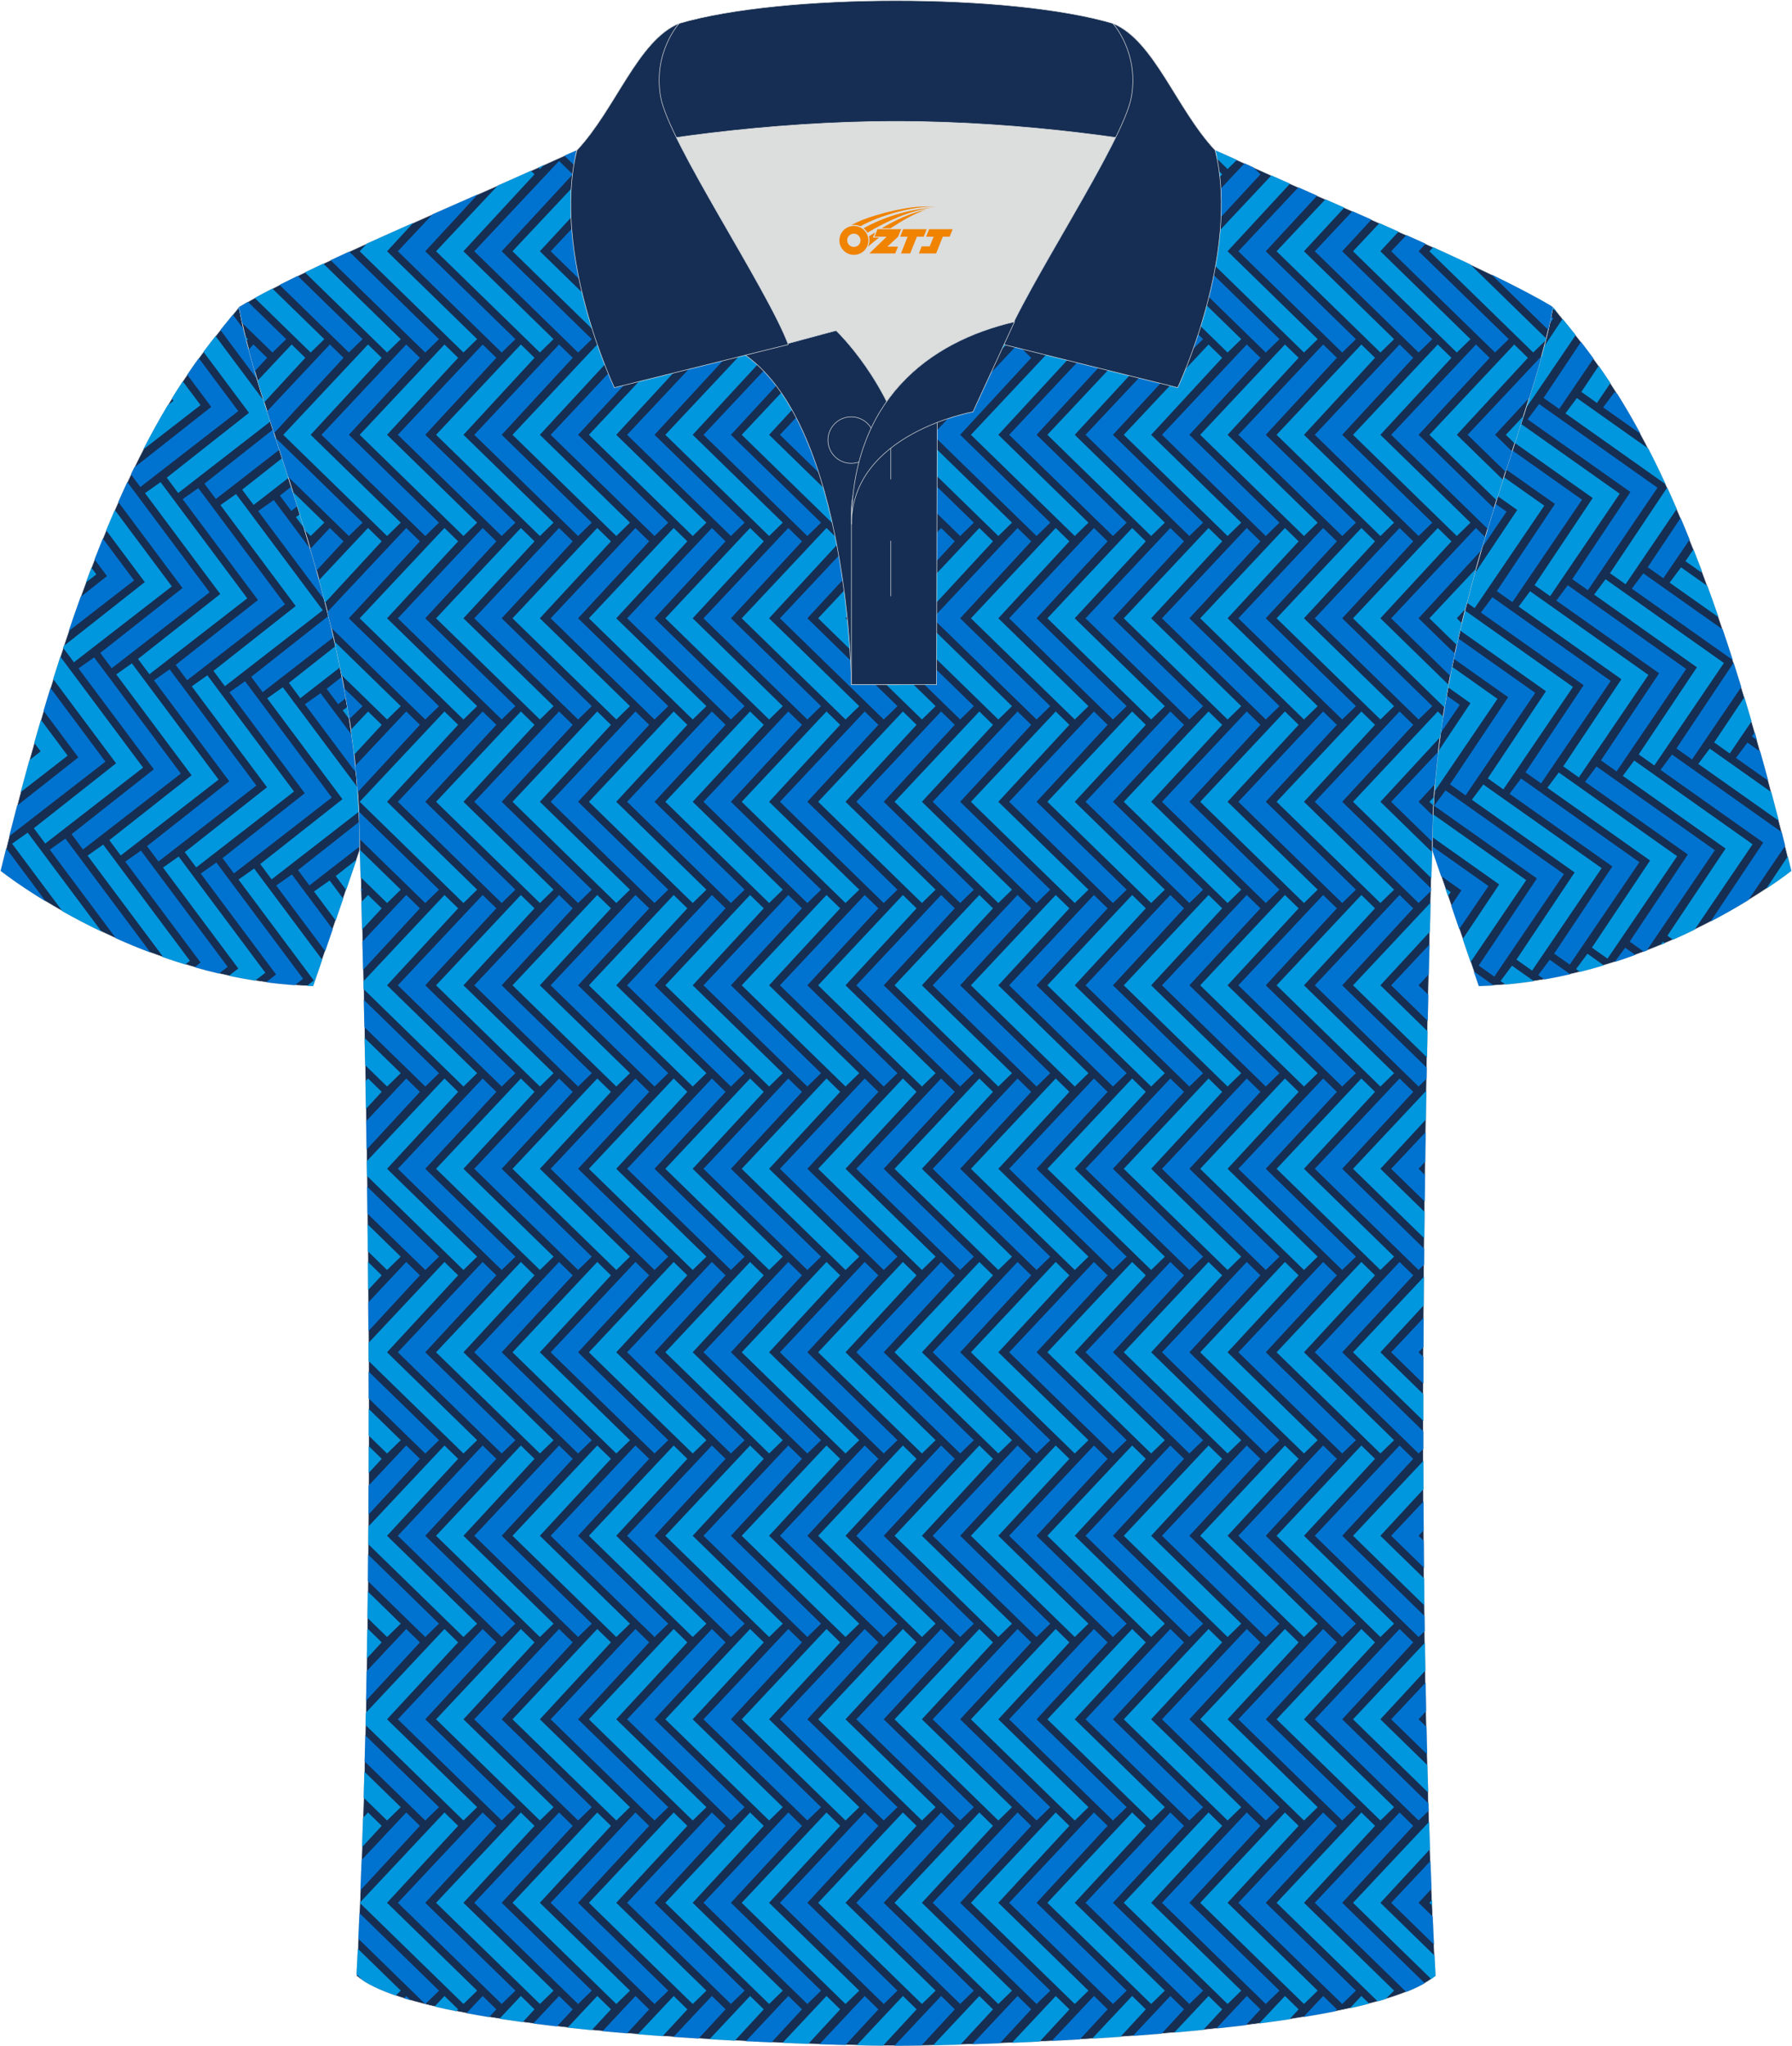 <?xml version="1.0" encoding="utf-8"?>
<!-- Generator: Adobe Illustrator 24.0.0, SVG Export Plug-In . SVG Version: 6.00 Build 0)  -->
<svg xmlns="http://www.w3.org/2000/svg" xmlns:xlink="http://www.w3.org/1999/xlink" version="1.1" id="图层_1" x="0px" y="0px" width="379.8px" height="433.5px" viewBox="0 0 379.8 433.5" enable-background="new 0 0 379.8 433.5" xml:space="preserve">
<g>
	
		<path fill-rule="evenodd" clip-rule="evenodd" fill="#162E52" stroke="#DCDDDD" stroke-width="0.118" stroke-miterlimit="22.926" d="   M329.13,65.04c10.24,12.8,29.36,32.42,50.52,119.44c0,0-29.19,23.38-66.21,24.4c0,0-7.16-20.82-9.9-28.84   C303.54,132.26,324.85,89.8,329.13,65.04z"/>
	<g>
		<g>
			<path fill-rule="evenodd" clip-rule="evenodd" fill="#0097DE" d="M329.07,65.4l0.82,0.58l-0.75-0.94L329.07,65.4L329.07,65.4z      M331.17,67.56l-3.91,5.85c-1.06,4.05-2.39,8.43-3.87,13.11L333.95,71C332.98,69.77,332.05,68.63,331.17,67.56z"/>
			<path fill-rule="evenodd" clip-rule="evenodd" fill="#0073D0" d="M329.22,67.46l-0.47-0.34c-0.1,0.49-0.2,0.99-0.31,1.49     L329.22,67.46z"/>
			<path fill-rule="evenodd" clip-rule="evenodd" fill="#0097DE" d="M338.83,77.51l-3.68,5.51l3.31,2.34l2.85-4.2     C340.46,79.87,339.63,78.66,338.83,77.51z"/>
			<path fill-rule="evenodd" clip-rule="evenodd" fill="#0073D0" d="M335.07,72.43l-7.92,11.87l3.31,2.34l7.26-10.68     C336.8,74.69,335.92,73.53,335.07,72.43z"/>
		</g>
		<g>
			<path fill-rule="evenodd" clip-rule="evenodd" fill="#0097DE" d="M327.3,107.12l-8.58-6.06c-0.43,1.33-0.86,2.68-1.29,4.05     l4.13,2.92l-9.04,13.53c-0.56,2.01-1.1,4.05-1.63,6.11l1.65,1.16L327.3,107.12z"/>
			<path fill-rule="evenodd" clip-rule="evenodd" fill="#0073D0" d="M319.3,108.39l-2.37-1.68c-0.95,3.03-1.9,6.14-2.83,9.32     L319.3,108.39z"/>
			<polygon fill-rule="evenodd" clip-rule="evenodd" fill="#0097DE" points="343.29,104.59 322.36,89.79 321.05,93.83 337.56,105.5      325.23,123.96 328.54,126.29    "/>
			<polygon fill-rule="evenodd" clip-rule="evenodd" fill="#0073D0" points="335.3,105.86 320.54,95.42 319.23,99.47 329.56,106.76      317.23,125.22 320.54,127.56    "/>
			<path fill-rule="evenodd" clip-rule="evenodd" fill="#0097DE" d="M349.32,95.01L334.2,84.32l-2.42,3.25l21.24,15.02     C351.76,99.87,350.53,97.35,349.32,95.01L349.32,95.01z M353.34,103.29l-12.12,18.14l3.31,2.34l10.83-15.94     C354.69,106.25,354.01,104.74,353.34,103.29z"/>
			<polygon fill-rule="evenodd" clip-rule="evenodd" fill="#0073D0" points="351.29,103.32 326.2,85.59 323.77,88.84 345.55,104.23      333.23,122.69 336.54,125.03    "/>
			<path fill-rule="evenodd" clip-rule="evenodd" fill="#0097DE" d="M358.91,116.37l-1.69,2.52l3.31,2.34l0.16-0.24     C360.09,119.4,359.5,117.86,358.91,116.37z"/>
			<path fill-rule="evenodd" clip-rule="evenodd" fill="#0073D0" d="M342.78,83.46l-0.58-0.41l-2.43,3.25l7.91,5.59     C345.98,88.76,344.35,85.97,342.78,83.46L342.78,83.46z M356.19,109.73l-6.97,10.43l3.31,2.34l5.56-8.17     C357.45,112.74,356.82,111.21,356.19,109.73z"/>
		</g>
		<g>
			<path fill-rule="evenodd" clip-rule="evenodd" fill="#0097DE" d="M317.38,148.05l-9.63-6.81c-0.3,1.44-0.58,2.9-0.85,4.36     l4.75,3.36l-6.83,10.22c-0.34,2.83-0.61,5.68-0.82,8.56L317.38,148.05z"/>
			<path fill-rule="evenodd" clip-rule="evenodd" fill="#0073D0" d="M309.39,149.32l-2.8-1.98c-0.47,2.62-0.89,5.28-1.26,7.95     L309.39,149.32z"/>
			<path fill-rule="evenodd" clip-rule="evenodd" fill="#0097DE" d="M333.38,145.52l-22.9-16.19c-0.35,1.4-0.7,2.81-1.03,4.23     l18.2,12.87l-12.33,18.46l3.31,2.34L333.38,145.52z"/>
			<path fill-rule="evenodd" clip-rule="evenodd" fill="#0073D0" d="M325.38,146.78l-16.33-11.54c-0.33,1.42-0.64,2.85-0.95,4.3     l11.54,8.16l-12.33,18.46l3.31,2.34L325.38,146.78z"/>
			<polygon fill-rule="evenodd" clip-rule="evenodd" fill="#0097DE" points="349.37,142.98 324.29,125.25 321.87,128.5      343.64,143.89 331.31,162.35 334.62,164.69    "/>
			<polygon fill-rule="evenodd" clip-rule="evenodd" fill="#0073D0" points="341.38,144.25 316.29,126.51 313.86,129.76      335.64,145.16 323.31,163.62 326.62,165.96    "/>
			<polygon fill-rule="evenodd" clip-rule="evenodd" fill="#0097DE" points="365.37,140.45 340.28,122.71 337.86,125.96      359.64,141.36 347.31,159.82 350.62,162.16    "/>
			<polygon fill-rule="evenodd" clip-rule="evenodd" fill="#0073D0" points="357.37,141.72 332.28,123.98 329.85,127.23      351.64,142.63 339.31,161.08 342.62,163.42    "/>
			<path fill-rule="evenodd" clip-rule="evenodd" fill="#0097DE" d="M361.86,124.13l-5.58-3.95l-2.42,3.25l10.36,7.32     C363.42,128.46,362.64,126.26,361.86,124.13L361.86,124.13z M369.7,147.71l-6.4,9.57l3.31,2.34l4.61-6.79     C370.71,151.09,370.2,149.38,369.7,147.71z"/>
			<path fill-rule="evenodd" clip-rule="evenodd" fill="#0073D0" d="M365.1,133.34l-16.82-11.89l-2.43,3.25l21.39,15.12     C366.52,137.59,365.81,135.43,365.1,133.34L365.1,133.34z M367.42,140.4l-12.12,18.15l3.31,2.34l10.43-15.34     C368.5,143.79,367.96,142.08,367.42,140.4z"/>
			<polygon fill-rule="evenodd" clip-rule="evenodd" fill="#0073D0" points="371.89,155.13 371.3,156.02 372.36,156.77    "/>
		</g>
		<g>
			<polygon fill-rule="evenodd" clip-rule="evenodd" fill="#0097DE" points="307.47,188.98 306.32,188.16 306.89,189.83    "/>
			<path fill-rule="evenodd" clip-rule="evenodd" fill="#0097DE" d="M323.47,186.45l-19.75-13.96c-0.07,1.61-0.13,3.23-0.15,4.85     l14.17,10.02l-7.72,11.56l1.67,4.87L323.47,186.45z"/>
			<polygon fill-rule="evenodd" clip-rule="evenodd" fill="#0073D0" points="315.47,187.71 303.55,179.28 303.54,180.05      305.43,185.58 309.73,188.62 307.58,191.84 309.28,196.81    "/>
			<polygon fill-rule="evenodd" clip-rule="evenodd" fill="#0097DE" points="339.46,183.91 314.37,166.18 311.95,169.42      333.73,184.82 321.4,203.28 324.71,205.62    "/>
			<polygon fill-rule="evenodd" clip-rule="evenodd" fill="#0073D0" points="331.46,185.18 306.38,167.44 303.95,170.69      325.73,186.09 313.4,204.55 316.71,206.89    "/>
			<polygon fill-rule="evenodd" clip-rule="evenodd" fill="#0097DE" points="355.45,181.38 330.37,163.64 327.95,166.89      349.72,182.29 337.39,200.75 340.7,203.08    "/>
			<polygon fill-rule="evenodd" clip-rule="evenodd" fill="#0073D0" points="347.46,182.65 322.37,164.91 319.94,168.16      341.72,183.55 329.39,202.01 332.7,204.35    "/>
			<path fill-rule="evenodd" clip-rule="evenodd" fill="#0097DE" d="M371.45,178.85l-25.09-17.74l-2.42,3.25l21.78,15.4     l-12.33,18.46l1.19,0.84c1.59-0.7,3.12-1.42,4.58-2.13L371.45,178.85z"/>
			<polygon fill-rule="evenodd" clip-rule="evenodd" fill="#0073D0" points="363.45,180.11 338.37,162.38 335.94,165.62      357.72,181.02 345.39,199.48 348.39,201.6 349,201.37    "/>
			<path fill-rule="evenodd" clip-rule="evenodd" fill="#0097DE" d="M375.4,167.8l-13.04-9.22l-2.42,3.25L377,173.88     C376.46,171.82,375.93,169.79,375.4,167.8L375.4,167.8z M378.9,181.43l-4.57,6.84c3.43-2.27,5.32-3.79,5.32-3.79L378.9,181.43z"/>
			<path fill-rule="evenodd" clip-rule="evenodd" fill="#0073D0" d="M377.61,176.28l-23.25-16.44l-2.43,3.25l21.78,15.4     l-11.18,16.73c3.02-1.58,5.71-3.13,8-4.53l7.81-11.49L377.61,176.28z"/>
			<path fill-rule="evenodd" clip-rule="evenodd" fill="#0073D0" d="M373.05,159.22l-2.7-1.91l-2.43,3.25l6.83,4.83     C374.19,163.28,373.62,161.23,373.05,159.22z"/>
		</g>
		<g>
			<path fill-rule="evenodd" clip-rule="evenodd" fill="#0097DE" d="M325.07,207.83l-4.62-3.26l-2.42,3.25l1.04,0.73     C321.1,208.37,323.1,208.13,325.07,207.83z"/>
			<path fill-rule="evenodd" clip-rule="evenodd" fill="#0073D0" d="M316.56,208.74l-4.11-2.9l-0.05,0.06l1.03,2.99     C314.49,208.85,315.53,208.8,316.56,208.74z"/>
			<path fill-rule="evenodd" clip-rule="evenodd" fill="#0097DE" d="M339.91,204.49l-3.46-2.45l-2.42,3.25l0.83,0.59     C336.58,205.44,338.26,204.98,339.91,204.49z"/>
			<path fill-rule="evenodd" clip-rule="evenodd" fill="#0073D0" d="M332.78,206.37l-4.33-3.06l-2.43,3.25l1.3,0.92     C329.17,207.15,330.99,206.78,332.78,206.37z"/>
			<polygon fill-rule="evenodd" clip-rule="evenodd" fill="#0097DE" points="352.86,199.8 352.44,199.5 351.93,200.19    "/>
			<path fill-rule="evenodd" clip-rule="evenodd" fill="#0073D0" d="M346.58,202.28l-2.13-1.51l-2.25,3.01     C343.69,203.3,345.15,202.8,346.58,202.28z"/>
		</g>
	</g>
	
		<path fill-rule="evenodd" clip-rule="evenodd" fill="#162E52" stroke="#DCDDDD" stroke-width="0.118" stroke-miterlimit="22.926" d="   M50.67,65.04C40.43,77.84,21.31,97.46,0.15,184.48c0,0,29.19,23.38,66.21,24.4c0,0,7.17-20.82,9.9-28.84   C76.26,132.26,54.95,89.8,50.67,65.04z"/>
	<g>
		<polygon fill-rule="evenodd" clip-rule="evenodd" fill="#0073D0" points="50.39,65.38 50.84,65.98 50.67,65.04   "/>
		<g>
			<path fill-rule="evenodd" clip-rule="evenodd" fill="#0097DE" d="M42.5,85.82l-3.76-5.03c-0.76,1.15-1.53,2.37-2.33,3.65     l0.35,0.47l-1.22,0.96c-1.66,2.78-3.39,5.87-5.18,9.36L42.5,85.82z"/>
			<path fill-rule="evenodd" clip-rule="evenodd" fill="#0097DE" d="M55.88,84.86L45.69,71.2c-0.82,1.04-1.68,2.15-2.56,3.34     l9.64,12.91l-17.43,13.74l2.42,3.25l19.53-15.15C56.8,87.78,56.33,86.31,55.88,84.86z"/>
			<path fill-rule="evenodd" clip-rule="evenodd" fill="#0073D0" d="M50.5,87.09l-8.36-11.2c-0.79,1.09-1.61,2.26-2.45,3.5l5.08,6.8     L28.47,99.03l-0.71,1.47l1.99,2.67L50.5,87.09z"/>
			<polygon fill-rule="evenodd" clip-rule="evenodd" fill="#0097DE" points="59.79,97.05 51.32,103.73 53.75,106.97 61.14,101.24         "/>
			<path fill-rule="evenodd" clip-rule="evenodd" fill="#0073D0" d="M51.62,69.7l-2.26-3.03c-0.83,1.02-1.71,2.09-2.64,3.25     l7.77,10.41C53.36,76.54,52.38,72.99,51.62,69.7L51.62,69.7z M57.84,91.01l-14.51,11.45l2.42,3.25l13.46-10.44L57.84,91.01z"/>
			<path fill-rule="evenodd" clip-rule="evenodd" fill="#0073D0" d="M61.73,103.09l-2.41,1.9l2.42,3.25l1.29-1     C62.6,105.84,62.16,104.46,61.73,103.09z"/>
		</g>
		<g>
			<path fill-rule="evenodd" clip-rule="evenodd" fill="#0097DE" d="M20.42,121.68l-1.04-1.4c-0.39,1.02-0.78,2.05-1.17,3.11     L20.42,121.68z"/>
			<path fill-rule="evenodd" clip-rule="evenodd" fill="#0097DE" d="M36.42,124.22l-12.08-16.18c-0.6,1.39-1.21,2.84-1.83,4.32     l8.17,10.95l-17.15,13.52l-0.14,0.42l2.28,3.05L36.42,124.22z"/>
			<path fill-rule="evenodd" clip-rule="evenodd" fill="#0073D0" d="M28.42,122.95l-6.62-8.86c-0.58,1.43-1.16,2.91-1.75,4.43     l2.63,3.52l-5.58,4.4c-0.83,2.32-1.67,4.73-2.52,7.24L28.42,122.95z"/>
			<polygon fill-rule="evenodd" clip-rule="evenodd" fill="#0097DE" points="52.41,126.75 34.03,102.13 30.73,104.47 46.68,125.84      29.25,139.59 31.67,142.83    "/>
			<path fill-rule="evenodd" clip-rule="evenodd" fill="#0073D0" d="M44.42,125.48l-17.43-23.35c-0.63,1.35-1.27,2.76-1.91,4.22     l13.6,18.22l-17.43,13.75l2.42,3.25L44.42,125.48z"/>
			<polygon fill-rule="evenodd" clip-rule="evenodd" fill="#0097DE" points="68.41,129.28 50.03,104.66 46.72,107 62.67,128.38      45.24,142.12 47.67,145.37    "/>
			<polygon fill-rule="evenodd" clip-rule="evenodd" fill="#0073D0" points="60.41,128.02 42.03,103.4 38.71,105.74 54.67,127.11      37.24,140.85 39.67,144.1    "/>
			<path fill-rule="evenodd" clip-rule="evenodd" fill="#0097DE" d="M63.56,108.94l-0.85,0.6l1.74,2.33L63.56,108.94L63.56,108.94z      M71.11,136.87l-9.88,7.79l2.42,3.25l8.41-6.53C71.77,139.86,71.45,138.36,71.11,136.87z"/>
			<path fill-rule="evenodd" clip-rule="evenodd" fill="#0073D0" d="M65.78,116.31l-7.75-10.38l-3.32,2.34l14.04,18.81     C67.8,123.41,66.8,119.82,65.78,116.31L65.78,116.31z M69.61,130.47l-16.37,12.91l2.43,3.25l15.02-11.65     C70.34,133.47,69.98,131.97,69.61,130.47z"/>
			<path fill-rule="evenodd" clip-rule="evenodd" fill="#0073D0" d="M72.47,143.36l-3.24,2.56l2.43,3.25l1.65-1.28     C73.05,146.37,72.77,144.86,72.47,143.36z"/>
		</g>
		<g>
			<path fill-rule="evenodd" clip-rule="evenodd" fill="#0097DE" d="M14.34,160.08l-5.66-7.59c-0.47,1.6-0.94,3.22-1.41,4.88     l1.34,1.8l-2.37,1.87c-0.61,2.19-1.22,4.45-1.83,6.75L14.34,160.08z"/>
			<path fill-rule="evenodd" clip-rule="evenodd" fill="#0097DE" d="M30.33,162.61l-17.54-23.5c-0.5,1.55-1,3.14-1.51,4.75     L24.6,161.7L7.17,175.45l2.42,3.25L30.33,162.61z"/>
			<path fill-rule="evenodd" clip-rule="evenodd" fill="#0073D0" d="M22.34,161.35L10.7,145.75c-0.48,1.58-0.97,3.18-1.46,4.83     l7.36,9.86L3.64,170.66c-0.56,2.12-1.11,4.28-1.67,6.48L22.34,161.35z"/>
			<polygon fill-rule="evenodd" clip-rule="evenodd" fill="#0097DE" points="46.33,165.15 27.95,140.52 24.64,142.87 40.6,164.24      23.17,177.98 25.59,181.23    "/>
			<polygon fill-rule="evenodd" clip-rule="evenodd" fill="#0073D0" points="38.33,163.88 19.95,139.26 16.64,141.6 32.6,162.97      15.17,176.71 17.59,179.96    "/>
			<polygon fill-rule="evenodd" clip-rule="evenodd" fill="#0097DE" points="62.32,167.68 43.95,143.06 40.64,145.4 56.59,166.77      39.16,180.52 41.59,183.76    "/>
			<polygon fill-rule="evenodd" clip-rule="evenodd" fill="#0073D0" points="54.33,166.41 35.95,141.79 32.63,144.13 48.59,165.5      31.16,179.25 33.59,182.5    "/>
			<path fill-rule="evenodd" clip-rule="evenodd" fill="#0097DE" d="M75.73,166.74l-15.79-21.15l-3.31,2.34l15.95,21.37     l-17.43,13.74l2.42,3.25l18.47-14.33C75.97,170.22,75.86,168.47,75.73,166.74z"/>
			<polygon fill-rule="evenodd" clip-rule="evenodd" fill="#0073D0" points="70.32,168.95 51.94,144.32 48.63,146.66 64.59,168.04      47.16,181.78 49.58,185.03    "/>
			<path fill-rule="evenodd" clip-rule="evenodd" fill="#0097DE" d="M73.63,149.76l-1,0.71l1.42,1.9     C73.91,151.49,73.77,150.62,73.63,149.76L73.63,149.76z M75.55,182.11l-4.4,3.47l2.2,2.95L75.55,182.11z"/>
			<path fill-rule="evenodd" clip-rule="evenodd" fill="#0073D0" d="M74.53,155.68l-6.59-8.83l-3.32,2.34l10.84,14.51     C75.2,161.01,74.89,158.33,74.53,155.68L74.53,155.68z M76.15,174.07l-12.99,10.25l2.42,3.25l10.68-8.28     C76.25,177.54,76.21,175.8,76.15,174.07z"/>
		</g>
		<g>
			<path fill-rule="evenodd" clip-rule="evenodd" fill="#0097DE" d="M21.53,197.35L5.87,176.39l-3.31,2.34l10.68,14.31     C15.72,194.43,18.49,195.9,21.53,197.35z"/>
			<path fill-rule="evenodd" clip-rule="evenodd" fill="#0073D0" d="M9.7,190.95l-8.38-11.22c-0.39,1.56-0.78,3.14-1.17,4.75     C0.15,184.48,3.63,187.27,9.7,190.95z"/>
			<path fill-rule="evenodd" clip-rule="evenodd" fill="#0097DE" d="M40.25,203.54l-18.38-24.62l-3.31,2.34l15.95,21.37l-0.1,0.08     c1.58,0.56,3.19,1.09,4.85,1.59L40.25,203.54z"/>
			<path fill-rule="evenodd" clip-rule="evenodd" fill="#0073D0" d="M31.89,201.78l-18.02-24.13l-3.32,2.34l14.02,18.77     C26.89,199.8,29.33,200.82,31.89,201.78z"/>
			<path fill-rule="evenodd" clip-rule="evenodd" fill="#0097DE" d="M56.24,206.07l-18.38-24.62l-3.31,2.34l15.95,21.37l-1.96,1.54     c1.82,0.39,3.66,0.73,5.54,1.03L56.24,206.07z"/>
			<path fill-rule="evenodd" clip-rule="evenodd" fill="#0073D0" d="M48.25,204.81l-18.38-24.62l-3.32,2.34l15.96,21.37l-1.25,0.99     c1.69,0.48,3.4,0.93,5.16,1.34L48.25,204.81z"/>
			<path fill-rule="evenodd" clip-rule="evenodd" fill="#0097DE" d="M68.28,203.31l-14.42-19.32l-3.31,2.34l15.95,21.37l-1.44,1.14     c0.43,0.02,0.86,0.04,1.3,0.05L68.28,203.31z"/>
			<path fill-rule="evenodd" clip-rule="evenodd" fill="#0073D0" d="M64.24,207.34l-18.38-24.62l-3.32,2.34l15.96,21.37l-2.08,1.64     c2,0.27,4.03,0.47,6.08,0.62L64.24,207.34z"/>
			<polygon fill-rule="evenodd" clip-rule="evenodd" fill="#0097DE" points="72.73,190.37 69.86,186.52 66.55,188.86 71.14,195         "/>
			<polygon fill-rule="evenodd" clip-rule="evenodd" fill="#0073D0" points="70.51,196.84 61.86,185.25 58.54,187.59 68.91,201.48         "/>
		</g>
	</g>
	<g>
		
			<path fill-rule="evenodd" clip-rule="evenodd" fill="#162E52" stroke="#DCDDDD" stroke-width="0.118" stroke-miterlimit="22.926" d="    M76.26,180.05c0,0,4.68,137.15-0.7,238.51c15.6,13.15,104.62,14.84,114.34,14.82c9.72,0.03,98.74-1.67,114.34-14.82    c-5.38-101.36-0.7-238.51-0.7-238.51c0-47.79,21.31-90.25,25.59-115c-13.68-8.25-45.44-21.32-67.38-31.34    c-5.84-2.65-10.73-4.57-15.09-5.94L133.1,27.75c-4.32,1.37-9.2,3.29-15.06,5.95C96.1,43.72,64.34,56.79,50.67,65.04    C54.95,89.79,76.26,132.26,76.26,180.05z"/>
		<g>
			<g>
				<path fill-rule="evenodd" clip-rule="evenodd" fill="#0097DE" d="M290.18,424.44l-1.65-1.61l-2.42,2.58      C287.52,425.1,288.88,424.78,290.18,424.44z"/>
				<path fill-rule="evenodd" clip-rule="evenodd" fill="#0097DE" d="M273.32,427.74l1.92-2.08l-2.9-2.83l-5.45,5.81      C269.07,428.36,271.22,428.06,273.32,427.74z"/>
				<path fill-rule="evenodd" clip-rule="evenodd" fill="#0073D0" d="M282.96,426.07l0.38-0.41l-2.9-2.83l-4.17,4.44      C278.58,426.9,280.82,426.5,282.96,426.07z"/>
				<path fill-rule="evenodd" clip-rule="evenodd" fill="#0097DE" d="M255.05,429.99l3.99-4.32l-2.9-2.83l-7.26,7.73      C250.94,430.38,253,430.19,255.05,429.99z"/>
				<path fill-rule="evenodd" clip-rule="evenodd" fill="#0073D0" d="M264.07,428.99l3.08-3.33l-2.9-2.83l-6.45,6.87      C259.9,429.48,262,429.24,264.07,428.99z"/>
				<path fill-rule="evenodd" clip-rule="evenodd" fill="#0097DE" d="M237.49,431.46l5.36-5.8l-2.9-2.83l-8.47,9.02      C233.46,431.73,235.46,431.6,237.49,431.46z"/>
				<path fill-rule="evenodd" clip-rule="evenodd" fill="#0073D0" d="M246.21,430.79l4.74-5.13l-2.9-2.83l-7.93,8.44      C242.14,431.12,244.17,430.96,246.21,430.79z"/>
				<path fill-rule="evenodd" clip-rule="evenodd" fill="#0097DE" d="M220.37,432.47l6.29-6.8l-2.9-2.83l-9.29,9.9      C216.36,432.65,218.33,432.56,220.37,432.47z"/>
				<path fill-rule="evenodd" clip-rule="evenodd" fill="#0073D0" d="M228.89,432.01l5.87-6.35l-2.9-2.83l-8.93,9.5      C224.87,432.24,226.86,432.13,228.89,432.01z"/>
				<path fill-rule="evenodd" clip-rule="evenodd" fill="#0097DE" d="M203.57,433.12l6.89-7.45l-2.9-2.83l-9.8,10.43      C199.49,433.23,201.44,433.18,203.57,433.12z"/>
				<path fill-rule="evenodd" clip-rule="evenodd" fill="#0073D0" d="M211.93,432.83l6.63-7.17l-2.9-2.83l-9.59,10.21      C207.91,432.98,209.88,432.91,211.93,432.83z"/>
				<path fill-rule="evenodd" clip-rule="evenodd" fill="#0097DE" d="M187.16,433.35l7.11-7.69l-2.9-2.83l-9.79,10.42      C183.8,433.31,185.69,433.34,187.16,433.35z"/>
				<path fill-rule="evenodd" clip-rule="evenodd" fill="#0073D0" d="M195.3,433.31l7.07-7.65l-2.9-2.83l-9.9,10.54h0.34      C190.9,433.37,192.77,433.36,195.3,433.31z"/>
				<path fill-rule="evenodd" clip-rule="evenodd" fill="#0097DE" d="M171.33,432.96l6.74-7.3l-2.9-2.83l-9.31,9.92      C167.76,432.83,169.58,432.9,171.33,432.96z"/>
				<path fill-rule="evenodd" clip-rule="evenodd" fill="#0073D0" d="M179.21,433.2l6.96-7.53l-2.9-2.83l-9.59,10.21      C175.66,433.1,177.51,433.15,179.21,433.2z"/>
				<path fill-rule="evenodd" clip-rule="evenodd" fill="#0097DE" d="M155.76,432.28l6.12-6.62l-2.9-2.83l-8.59,9.15      C152.2,432.09,154,432.19,155.76,432.28z"/>
				<path fill-rule="evenodd" clip-rule="evenodd" fill="#0073D0" d="M163.52,432.65l6.46-6.99l-2.9-2.83l-8.99,9.57      C159.94,432.49,161.75,432.58,163.52,432.65z"/>
				<path fill-rule="evenodd" clip-rule="evenodd" fill="#0097DE" d="M140.45,431.33l5.24-5.66l-2.9-2.83l-7.6,8.09      C136.94,431.07,138.7,431.2,140.45,431.33z"/>
				<path fill-rule="evenodd" clip-rule="evenodd" fill="#0073D0" d="M148.07,431.84l5.71-6.18l-2.9-2.83l-8.13,8.66      C144.54,431.62,146.32,431.73,148.07,431.84z"/>
				<path fill-rule="evenodd" clip-rule="evenodd" fill="#0097DE" d="M125.43,430.05l4.06-4.39l-2.9-2.83l-6.28,6.69      C122,429.71,123.71,429.88,125.43,430.05z"/>
				<path fill-rule="evenodd" clip-rule="evenodd" fill="#0073D0" d="M132.9,430.74l4.69-5.07l-2.9-2.83l-6.99,7.44      C129.43,430.44,131.16,430.59,132.9,430.74z"/>
				<path fill-rule="evenodd" clip-rule="evenodd" fill="#0097DE" d="M110.8,428.36l2.49-2.7l-2.9-2.83l-4.52,4.81      C107.48,427.89,109.13,428.13,110.8,428.36z"/>
				<path fill-rule="evenodd" clip-rule="evenodd" fill="#0073D0" d="M118.06,429.27l3.33-3.6l-2.9-2.83l-5.47,5.82      C114.68,428.87,116.36,429.07,118.06,429.27z"/>
				<path fill-rule="evenodd" clip-rule="evenodd" fill="#0097DE" d="M96.74,426.05l0.36-0.39l-2.9-2.83l-2.08,2.22      C93.59,425.4,95.13,425.73,96.74,426.05z"/>
				<path fill-rule="evenodd" clip-rule="evenodd" fill="#0073D0" d="M103.68,427.3l1.51-1.64l-2.9-2.83l-3.41,3.63      C100.44,426.76,102.04,427.03,103.68,427.3z"/>
				<path fill-rule="evenodd" clip-rule="evenodd" fill="#0073D0" d="M87.02,423.73l-0.92-0.89l-0.45,0.48      C86.09,423.45,86.55,423.59,87.02,423.73z"/>
			</g>
			<g>
				<polygon fill-rule="evenodd" clip-rule="evenodd" fill="#0097DE" points="302.95,403.09 303.53,403.66 303.49,402.52     "/>
				<path fill-rule="evenodd" clip-rule="evenodd" fill="#0097DE" d="M286.76,403.09l16.58,16.16c0.32-0.23,0.63-0.46,0.91-0.69      l-0.22-4.29l-11.46-11.17l10.51-11.37l-0.2-5.79L286.76,403.09z"/>
				<path fill-rule="evenodd" clip-rule="evenodd" fill="#0073D0" d="M294.85,403.09l9.06,8.83c-0.09-1.96-0.19-3.94-0.27-5.93      l-2.98-2.9l2.73-2.95c-0.08-1.96-0.16-3.92-0.23-5.89L294.85,403.09z"/>
				<path fill-rule="evenodd" clip-rule="evenodd" fill="#0097DE" d="M270.56,403.09l21.42,20.87c0.57-0.16,1.13-0.32,1.68-0.49      l1.81-1.77l-19.1-18.61l15.07-16.3l-2.9-2.83L270.56,403.09z"/>
				<path fill-rule="evenodd" clip-rule="evenodd" fill="#0073D0" d="M278.66,403.09l19.37,18.88c1.48-0.58,2.79-1.2,3.92-1.85      l-17.48-17.03l15.06-16.3l-2.9-2.83L278.66,403.09z"/>
				<polygon fill-rule="evenodd" clip-rule="evenodd" fill="#0097DE" points="254.37,403.09 276.37,424.53 279.27,421.7       260.17,403.09 275.24,386.79 272.33,383.96     "/>
				<polygon fill-rule="evenodd" clip-rule="evenodd" fill="#0073D0" points="262.46,403.09 284.47,424.53 287.38,421.7       268.27,403.09 283.34,386.79 280.43,383.96     "/>
				<polygon fill-rule="evenodd" clip-rule="evenodd" fill="#0097DE" points="238.17,403.09 260.18,424.53 263.08,421.7       243.98,403.09 259.04,386.79 256.14,383.96     "/>
				<polygon fill-rule="evenodd" clip-rule="evenodd" fill="#0073D0" points="246.27,403.09 268.27,424.53 271.18,421.7       252.08,403.09 267.14,386.79 264.24,383.96     "/>
				<polygon fill-rule="evenodd" clip-rule="evenodd" fill="#0097DE" points="221.98,403.09 243.98,424.53 246.88,421.7       227.78,403.09 242.85,386.79 239.95,383.96     "/>
				<polygon fill-rule="evenodd" clip-rule="evenodd" fill="#0073D0" points="230.07,403.09 252.08,424.53 254.99,421.7       235.88,403.09 250.95,386.79 248.04,383.96     "/>
				<polygon fill-rule="evenodd" clip-rule="evenodd" fill="#0097DE" points="205.78,403.09 227.79,424.53 230.69,421.7       211.59,403.09 226.65,386.79 223.75,383.96     "/>
				<polygon fill-rule="evenodd" clip-rule="evenodd" fill="#0073D0" points="213.88,403.09 235.88,424.53 238.79,421.7       219.69,403.09 234.75,386.79 231.85,383.96     "/>
				<polygon fill-rule="evenodd" clip-rule="evenodd" fill="#0097DE" points="189.59,403.09 211.59,424.53 214.49,421.7       195.39,403.09 210.46,386.79 207.56,383.96     "/>
				<polygon fill-rule="evenodd" clip-rule="evenodd" fill="#0073D0" points="197.68,403.09 219.69,424.53 222.6,421.7       203.5,403.09 218.56,386.79 215.66,383.96     "/>
				<polygon fill-rule="evenodd" clip-rule="evenodd" fill="#0097DE" points="173.4,403.09 195.4,424.53 198.3,421.7 179.2,403.09       194.26,386.79 191.36,383.96     "/>
				<polygon fill-rule="evenodd" clip-rule="evenodd" fill="#0073D0" points="181.49,403.09 203.5,424.53 206.4,421.7 187.3,403.09       202.36,386.79 199.46,383.96     "/>
				<polygon fill-rule="evenodd" clip-rule="evenodd" fill="#0097DE" points="157.2,403.09 179.2,424.53 182.11,421.7 163,403.09       178.07,386.79 175.17,383.96     "/>
				<polygon fill-rule="evenodd" clip-rule="evenodd" fill="#0073D0" points="165.3,403.09 187.3,424.53 190.21,421.7       171.11,403.09 186.17,386.79 183.27,383.96     "/>
				<polygon fill-rule="evenodd" clip-rule="evenodd" fill="#0097DE" points="141.01,403.09 163.01,424.53 165.91,421.7       146.81,403.09 161.88,386.79 158.97,383.96     "/>
				<polygon fill-rule="evenodd" clip-rule="evenodd" fill="#0073D0" points="149.1,403.09 171.11,424.53 174.02,421.7       154.91,403.09 169.98,386.79 167.07,383.96     "/>
				<polygon fill-rule="evenodd" clip-rule="evenodd" fill="#0097DE" points="124.81,403.09 146.82,424.53 149.72,421.7       130.61,403.09 145.68,386.79 142.78,383.96     "/>
				<polygon fill-rule="evenodd" clip-rule="evenodd" fill="#0073D0" points="132.91,403.09 154.91,424.53 157.82,421.7       138.72,403.09 153.78,386.79 150.88,383.96     "/>
				<polygon fill-rule="evenodd" clip-rule="evenodd" fill="#0097DE" points="108.62,403.09 130.62,424.53 133.52,421.7       114.42,403.09 129.49,386.79 126.58,383.96     "/>
				<polygon fill-rule="evenodd" clip-rule="evenodd" fill="#0073D0" points="116.71,403.09 138.72,424.53 141.63,421.7       122.52,403.09 137.59,386.79 134.68,383.96     "/>
				<polygon fill-rule="evenodd" clip-rule="evenodd" fill="#0097DE" points="92.42,403.09 114.43,424.53 117.33,421.7       98.23,403.09 113.29,386.79 110.39,383.96     "/>
				<polygon fill-rule="evenodd" clip-rule="evenodd" fill="#0073D0" points="100.52,403.09 122.52,424.53 125.43,421.7       106.33,403.09 121.39,386.79 118.49,383.96     "/>
				<polygon fill-rule="evenodd" clip-rule="evenodd" fill="#0097DE" points="76.29,403.15 98.23,424.53 101.13,421.7 82.03,403.09       97.1,386.79 94.2,383.96 76.29,403.03     "/>
				<polygon fill-rule="evenodd" clip-rule="evenodd" fill="#0073D0" points="84.32,403.09 106.33,424.53 109.24,421.7       90.13,403.09 105.2,386.79 102.29,383.96     "/>
				<path fill-rule="evenodd" clip-rule="evenodd" fill="#0097DE" d="M75.57,418.23l1.36,1.32c1.77,1.15,4.13,2.21,6.95,3.18      l1.06-1.03l-9.09-8.86C75.76,414.65,75.67,416.45,75.57,418.23L75.57,418.23z M76.74,391.29l4.16-4.5l-2.9-2.83l-1.05,1.12      C76.89,387.16,76.82,389.23,76.74,391.29z"/>
				<path fill-rule="evenodd" clip-rule="evenodd" fill="#0073D0" d="M75.95,410.71l14.19,13.83l2.91-2.83l-16.85-16.42      L75.95,410.71L75.95,410.71z M76.4,400.43L89,386.79l-2.9-2.83l-9.45,10.06C76.57,396.17,76.48,398.3,76.4,400.43z"/>
			</g>
			<g>
				<polygon fill-rule="evenodd" clip-rule="evenodd" fill="#0097DE" points="286.76,364.22 302.68,379.74 302.52,373.93       292.56,364.22 302.09,353.91 301.99,348     "/>
				<polygon fill-rule="evenodd" clip-rule="evenodd" fill="#0073D0" points="294.85,364.22 302.47,371.64 302.33,365.84       300.66,364.22 302.25,362.5 302.14,356.46     "/>
				<polygon fill-rule="evenodd" clip-rule="evenodd" fill="#0097DE" points="270.56,364.22 292.57,385.66 295.47,382.83       276.37,364.22 291.43,347.92 288.53,345.09     "/>
				<polygon fill-rule="evenodd" clip-rule="evenodd" fill="#0073D0" points="278.66,364.22 300.66,385.66 302.8,383.58       302.75,382.04 284.47,364.22 299.53,347.92 296.63,345.09     "/>
				<polygon fill-rule="evenodd" clip-rule="evenodd" fill="#0097DE" points="254.37,364.22 276.37,385.66 279.27,382.83       260.17,364.22 275.24,347.92 272.33,345.09     "/>
				<polygon fill-rule="evenodd" clip-rule="evenodd" fill="#0073D0" points="262.46,364.22 284.47,385.66 287.38,382.83       268.27,364.22 283.34,347.92 280.43,345.09     "/>
				<polygon fill-rule="evenodd" clip-rule="evenodd" fill="#0097DE" points="238.17,364.22 260.18,385.66 263.08,382.83       243.98,364.22 259.04,347.92 256.14,345.09     "/>
				<polygon fill-rule="evenodd" clip-rule="evenodd" fill="#0073D0" points="246.27,364.22 268.27,385.66 271.18,382.83       252.08,364.22 267.14,347.92 264.24,345.09     "/>
				<polygon fill-rule="evenodd" clip-rule="evenodd" fill="#0097DE" points="221.98,364.22 243.98,385.66 246.88,382.83       227.78,364.22 242.85,347.92 239.95,345.09     "/>
				<polygon fill-rule="evenodd" clip-rule="evenodd" fill="#0073D0" points="230.07,364.22 252.08,385.66 254.99,382.83       235.88,364.22 250.95,347.92 248.04,345.09     "/>
				<polygon fill-rule="evenodd" clip-rule="evenodd" fill="#0097DE" points="205.78,364.22 227.79,385.66 230.69,382.83       211.59,364.22 226.65,347.92 223.75,345.09     "/>
				<polygon fill-rule="evenodd" clip-rule="evenodd" fill="#0073D0" points="213.88,364.22 235.88,385.66 238.79,382.83       219.69,364.22 234.75,347.92 231.85,345.09     "/>
				<polygon fill-rule="evenodd" clip-rule="evenodd" fill="#0097DE" points="189.59,364.22 211.59,385.66 214.49,382.83       195.39,364.22 210.46,347.92 207.56,345.09     "/>
				<polygon fill-rule="evenodd" clip-rule="evenodd" fill="#0073D0" points="197.68,364.22 219.69,385.66 222.6,382.83       203.5,364.22 218.56,347.92 215.66,345.09     "/>
				<polygon fill-rule="evenodd" clip-rule="evenodd" fill="#0097DE" points="173.4,364.22 195.4,385.66 198.3,382.83 179.2,364.22       194.26,347.92 191.36,345.09     "/>
				<polygon fill-rule="evenodd" clip-rule="evenodd" fill="#0073D0" points="181.49,364.22 203.5,385.66 206.4,382.83       187.3,364.22 202.36,347.92 199.46,345.09     "/>
				<polygon fill-rule="evenodd" clip-rule="evenodd" fill="#0097DE" points="157.2,364.22 179.2,385.66 182.11,382.83 163,364.22       178.07,347.92 175.17,345.09     "/>
				<polygon fill-rule="evenodd" clip-rule="evenodd" fill="#0073D0" points="165.3,364.22 187.3,385.66 190.21,382.83       171.11,364.22 186.17,347.92 183.27,345.09     "/>
				<polygon fill-rule="evenodd" clip-rule="evenodd" fill="#0097DE" points="141.01,364.22 163.01,385.66 165.91,382.83       146.81,364.22 161.88,347.92 158.97,345.09     "/>
				<polygon fill-rule="evenodd" clip-rule="evenodd" fill="#0073D0" points="149.1,364.22 171.11,385.66 174.02,382.83       154.91,364.22 169.98,347.92 167.07,345.09     "/>
				<polygon fill-rule="evenodd" clip-rule="evenodd" fill="#0097DE" points="124.81,364.22 146.82,385.66 149.72,382.83       130.61,364.22 145.68,347.92 142.78,345.09     "/>
				<polygon fill-rule="evenodd" clip-rule="evenodd" fill="#0073D0" points="132.91,364.22 154.91,385.66 157.82,382.83       138.72,364.22 153.78,347.92 150.88,345.09     "/>
				<polygon fill-rule="evenodd" clip-rule="evenodd" fill="#0097DE" points="108.62,364.22 130.62,385.66 133.52,382.83       114.42,364.22 129.49,347.92 126.58,345.09     "/>
				<polygon fill-rule="evenodd" clip-rule="evenodd" fill="#0073D0" points="116.71,364.22 138.72,385.66 141.63,382.83       122.52,364.22 137.59,347.92 134.68,345.09     "/>
				<polygon fill-rule="evenodd" clip-rule="evenodd" fill="#0097DE" points="92.42,364.22 114.43,385.66 117.33,382.83       98.23,364.22 113.29,347.92 110.39,345.09     "/>
				<polygon fill-rule="evenodd" clip-rule="evenodd" fill="#0073D0" points="100.52,364.22 122.52,385.66 125.43,382.83       106.33,364.22 121.39,347.92 118.49,345.09     "/>
				<polygon fill-rule="evenodd" clip-rule="evenodd" fill="#0097DE" points="77.48,365.44 98.23,385.66 101.13,382.83       82.03,364.22 97.1,347.92 94.2,345.09 77.54,362.83     "/>
				<polygon fill-rule="evenodd" clip-rule="evenodd" fill="#0073D0" points="84.32,364.22 106.33,385.66 109.24,382.83       90.13,364.22 105.2,347.92 102.29,345.09     "/>
				<path fill-rule="evenodd" clip-rule="evenodd" fill="#0097DE" d="M77.08,380.83l4.96,4.83l2.9-2.83l-7.7-7.5      C77.19,377.17,77.14,379,77.08,380.83L77.08,380.83z M77.75,351.33l3.15-3.41l-2.9-2.83l-0.15,0.16L77.75,351.33z"/>
				<path fill-rule="evenodd" clip-rule="evenodd" fill="#0073D0" d="M77.29,373.15l12.84,12.51l2.91-2.83l-15.61-15.21      L77.29,373.15L77.29,373.15z M77.59,360.27L89,347.92l-2.9-2.83l-8.39,8.93L77.59,360.27z"/>
			</g>
			<g>
				<polygon fill-rule="evenodd" clip-rule="evenodd" fill="#0097DE" points="286.76,325.34 301.88,340.09 301.82,334.37       292.56,325.34 301.69,315.47 301.67,309.47     "/>
				<polygon fill-rule="evenodd" clip-rule="evenodd" fill="#0073D0" points="294.85,325.34 301.8,332.11 301.75,326.4       300.66,325.34 301.73,324.19 301.7,318.06     "/>
				<polygon fill-rule="evenodd" clip-rule="evenodd" fill="#0097DE" points="270.56,325.34 292.57,346.79 295.47,343.96       276.37,325.34 291.43,309.04 288.53,306.22     "/>
				<polygon fill-rule="evenodd" clip-rule="evenodd" fill="#0073D0" points="278.66,325.34 300.66,346.79 301.96,345.53       301.91,342.34 284.47,325.34 299.53,309.04 296.63,306.22     "/>
				<polygon fill-rule="evenodd" clip-rule="evenodd" fill="#0097DE" points="254.37,325.34 276.37,346.79 279.27,343.96       260.17,325.34 275.24,309.04 272.33,306.22     "/>
				<polygon fill-rule="evenodd" clip-rule="evenodd" fill="#0073D0" points="262.46,325.34 284.47,346.79 287.38,343.96       268.27,325.34 283.34,309.04 280.43,306.22     "/>
				<polygon fill-rule="evenodd" clip-rule="evenodd" fill="#0097DE" points="238.17,325.34 260.18,346.79 263.08,343.96       243.98,325.34 259.04,309.04 256.14,306.22     "/>
				<polygon fill-rule="evenodd" clip-rule="evenodd" fill="#0073D0" points="246.27,325.34 268.27,346.79 271.18,343.96       252.08,325.34 267.14,309.04 264.24,306.22     "/>
				<polygon fill-rule="evenodd" clip-rule="evenodd" fill="#0097DE" points="221.98,325.34 243.98,346.79 246.88,343.96       227.78,325.34 242.85,309.04 239.95,306.22     "/>
				<polygon fill-rule="evenodd" clip-rule="evenodd" fill="#0073D0" points="230.07,325.34 252.08,346.79 254.99,343.96       235.88,325.34 250.95,309.04 248.04,306.22     "/>
				<polygon fill-rule="evenodd" clip-rule="evenodd" fill="#0097DE" points="205.78,325.34 227.79,346.79 230.69,343.96       211.59,325.34 226.65,309.04 223.75,306.22     "/>
				<polygon fill-rule="evenodd" clip-rule="evenodd" fill="#0073D0" points="213.88,325.34 235.88,346.79 238.79,343.96       219.69,325.34 234.75,309.04 231.85,306.22     "/>
				<polygon fill-rule="evenodd" clip-rule="evenodd" fill="#0097DE" points="189.59,325.34 211.59,346.79 214.49,343.96       195.39,325.34 210.46,309.04 207.56,306.22     "/>
				<polygon fill-rule="evenodd" clip-rule="evenodd" fill="#0073D0" points="197.68,325.34 219.69,346.79 222.6,343.96       203.5,325.34 218.56,309.04 215.66,306.22     "/>
				<polygon fill-rule="evenodd" clip-rule="evenodd" fill="#0097DE" points="173.4,325.34 195.4,346.79 198.3,343.96 179.2,325.34       194.26,309.04 191.36,306.22     "/>
				<polygon fill-rule="evenodd" clip-rule="evenodd" fill="#0073D0" points="181.49,325.34 203.5,346.79 206.4,343.96       187.3,325.34 202.36,309.04 199.46,306.22     "/>
				<polygon fill-rule="evenodd" clip-rule="evenodd" fill="#0097DE" points="157.2,325.34 179.2,346.79 182.11,343.96 163,325.34       178.07,309.04 175.17,306.22     "/>
				<polygon fill-rule="evenodd" clip-rule="evenodd" fill="#0073D0" points="165.3,325.34 187.3,346.79 190.21,343.96       171.11,325.34 186.17,309.04 183.27,306.22     "/>
				<polygon fill-rule="evenodd" clip-rule="evenodd" fill="#0097DE" points="141.01,325.34 163.01,346.79 165.91,343.96       146.81,325.34 161.88,309.04 158.97,306.22     "/>
				<polygon fill-rule="evenodd" clip-rule="evenodd" fill="#0073D0" points="149.1,325.34 171.11,346.79 174.02,343.96       154.91,325.34 169.98,309.04 167.07,306.22     "/>
				<polygon fill-rule="evenodd" clip-rule="evenodd" fill="#0097DE" points="124.81,325.34 146.82,346.79 149.72,343.96       130.61,325.34 145.68,309.04 142.78,306.22     "/>
				<polygon fill-rule="evenodd" clip-rule="evenodd" fill="#0073D0" points="132.91,325.34 154.91,346.79 157.82,343.96       138.72,325.34 153.78,309.04 150.88,306.22     "/>
				<polygon fill-rule="evenodd" clip-rule="evenodd" fill="#0097DE" points="108.62,325.34 130.62,346.79 133.52,343.96       114.42,325.34 129.49,309.04 126.58,306.22     "/>
				<polygon fill-rule="evenodd" clip-rule="evenodd" fill="#0073D0" points="116.71,325.34 138.72,346.79 141.63,343.96       122.52,325.34 137.59,309.04 134.68,306.22     "/>
				<polygon fill-rule="evenodd" clip-rule="evenodd" fill="#0097DE" points="92.42,325.34 114.43,346.79 117.33,343.96       98.23,325.34 113.29,309.04 110.39,306.22     "/>
				<polygon fill-rule="evenodd" clip-rule="evenodd" fill="#0073D0" points="100.52,325.34 122.52,346.79 125.43,343.96       106.33,325.34 121.39,309.04 118.49,306.22     "/>
				<polygon fill-rule="evenodd" clip-rule="evenodd" fill="#0097DE" points="78.05,327.12 98.23,346.79 101.13,343.96       82.03,325.34 97.1,309.04 94.2,306.22 78.07,323.38     "/>
				<polygon fill-rule="evenodd" clip-rule="evenodd" fill="#0073D0" points="84.32,325.34 106.33,346.79 109.24,343.96       90.13,325.34 105.2,309.04 102.29,306.22     "/>
				<path fill-rule="evenodd" clip-rule="evenodd" fill="#0097DE" d="M77.88,342.74l4.16,4.05l2.9-2.83l-6.99-6.81L77.88,342.74      L77.88,342.74z M78.13,312.05l2.78-3.01l-2.76-2.69L78.13,312.05z"/>
				<path fill-rule="evenodd" clip-rule="evenodd" fill="#0073D0" d="M77.97,334.94l12.16,11.85l2.91-2.83l-15.02-14.63      L77.97,334.94L77.97,334.94z M78.09,320.86L89,309.04l-2.9-2.83l-7.98,8.5L78.09,320.86z"/>
			</g>
			<g>
				<polygon fill-rule="evenodd" clip-rule="evenodd" fill="#0097DE" points="286.76,286.47 301.66,300.99 301.66,295.34       292.56,286.47 301.74,276.54 301.79,270.47     "/>
				<polygon fill-rule="evenodd" clip-rule="evenodd" fill="#0073D0" points="294.85,286.47 301.67,293.11 301.68,287.47       300.66,286.47 301.69,285.36 301.73,279.15     "/>
				<polygon fill-rule="evenodd" clip-rule="evenodd" fill="#0097DE" points="270.56,286.47 292.57,307.91 295.47,305.09       276.37,286.47 291.43,270.17 288.53,267.34     "/>
				<polygon fill-rule="evenodd" clip-rule="evenodd" fill="#0073D0" points="278.66,286.47 300.66,307.91 301.66,306.94       301.66,303.22 284.47,286.47 299.53,270.17 296.63,267.34     "/>
				<polygon fill-rule="evenodd" clip-rule="evenodd" fill="#0097DE" points="254.37,286.47 276.37,307.91 279.27,305.09       260.17,286.47 275.24,270.17 272.33,267.34     "/>
				<polygon fill-rule="evenodd" clip-rule="evenodd" fill="#0073D0" points="262.46,286.47 284.47,307.91 287.38,305.09       268.27,286.47 283.34,270.17 280.43,267.34     "/>
				<polygon fill-rule="evenodd" clip-rule="evenodd" fill="#0097DE" points="238.17,286.47 260.18,307.91 263.08,305.09       243.98,286.47 259.04,270.17 256.14,267.34     "/>
				<polygon fill-rule="evenodd" clip-rule="evenodd" fill="#0073D0" points="246.27,286.47 268.27,307.91 271.18,305.09       252.08,286.47 267.14,270.17 264.24,267.34     "/>
				<polygon fill-rule="evenodd" clip-rule="evenodd" fill="#0097DE" points="221.98,286.47 243.98,307.91 246.88,305.09       227.78,286.47 242.85,270.17 239.95,267.34     "/>
				<polygon fill-rule="evenodd" clip-rule="evenodd" fill="#0073D0" points="230.07,286.47 252.08,307.91 254.99,305.09       235.88,286.47 250.95,270.17 248.04,267.34     "/>
				<polygon fill-rule="evenodd" clip-rule="evenodd" fill="#0097DE" points="205.78,286.47 227.79,307.91 230.69,305.09       211.59,286.47 226.65,270.17 223.75,267.34     "/>
				<polygon fill-rule="evenodd" clip-rule="evenodd" fill="#0073D0" points="213.88,286.47 235.88,307.91 238.79,305.09       219.69,286.47 234.75,270.17 231.85,267.34     "/>
				<polygon fill-rule="evenodd" clip-rule="evenodd" fill="#0097DE" points="189.59,286.47 211.59,307.91 214.49,305.09       195.39,286.47 210.46,270.17 207.56,267.34     "/>
				<polygon fill-rule="evenodd" clip-rule="evenodd" fill="#0073D0" points="197.68,286.47 219.69,307.91 222.6,305.09       203.5,286.47 218.56,270.17 215.66,267.34     "/>
				<polygon fill-rule="evenodd" clip-rule="evenodd" fill="#0097DE" points="173.4,286.47 195.4,307.91 198.3,305.09 179.2,286.47       194.26,270.17 191.36,267.34     "/>
				<polygon fill-rule="evenodd" clip-rule="evenodd" fill="#0073D0" points="181.49,286.47 203.5,307.91 206.4,305.09       187.3,286.47 202.36,270.17 199.46,267.34     "/>
				<polygon fill-rule="evenodd" clip-rule="evenodd" fill="#0097DE" points="157.2,286.47 179.2,307.91 182.11,305.09 163,286.47       178.07,270.17 175.17,267.34     "/>
				<polygon fill-rule="evenodd" clip-rule="evenodd" fill="#0073D0" points="165.3,286.47 187.3,307.91 190.21,305.09       171.11,286.47 186.17,270.17 183.27,267.34     "/>
				<polygon fill-rule="evenodd" clip-rule="evenodd" fill="#0097DE" points="141.01,286.47 163.01,307.91 165.91,305.09       146.81,286.47 161.88,270.17 158.97,267.34     "/>
				<polygon fill-rule="evenodd" clip-rule="evenodd" fill="#0073D0" points="149.1,286.47 171.11,307.91 174.02,305.09       154.91,286.47 169.98,270.17 167.07,267.34     "/>
				<polygon fill-rule="evenodd" clip-rule="evenodd" fill="#0097DE" points="124.81,286.47 146.82,307.91 149.72,305.09       130.61,286.47 145.68,270.17 142.78,267.34     "/>
				<polygon fill-rule="evenodd" clip-rule="evenodd" fill="#0073D0" points="132.91,286.47 154.91,307.91 157.82,305.09       138.72,286.47 153.78,270.17 150.88,267.34     "/>
				<polygon fill-rule="evenodd" clip-rule="evenodd" fill="#0097DE" points="108.62,286.47 130.62,307.91 133.52,305.09       114.42,286.47 129.49,270.17 126.58,267.34     "/>
				<polygon fill-rule="evenodd" clip-rule="evenodd" fill="#0073D0" points="116.71,286.47 138.72,307.91 141.63,305.09       122.52,286.47 137.59,270.17 134.68,267.34     "/>
				<polygon fill-rule="evenodd" clip-rule="evenodd" fill="#0097DE" points="92.42,286.47 114.43,307.91 117.33,305.09       98.23,286.47 113.29,270.17 110.39,267.34     "/>
				<polygon fill-rule="evenodd" clip-rule="evenodd" fill="#0073D0" points="100.52,286.47 122.52,307.91 125.43,305.09       106.33,286.47 121.39,270.17 118.49,267.34     "/>
				<polygon fill-rule="evenodd" clip-rule="evenodd" fill="#0097DE" points="78.12,288.31 98.23,307.91 101.13,305.09       82.03,286.47 97.1,270.17 94.2,267.34 78.1,284.48     "/>
				<polygon fill-rule="evenodd" clip-rule="evenodd" fill="#0073D0" points="84.32,286.47 106.33,307.91 109.24,305.09       90.13,286.47 105.2,270.17 102.29,267.34     "/>
				<path fill-rule="evenodd" clip-rule="evenodd" fill="#0097DE" d="M78.14,304.12l3.9,3.8l2.9-2.83l-6.8-6.62V304.12L78.14,304.12      z M78.03,273.28l2.87-3.11l-2.9-2.83l-0.02,0.02L78.03,273.28z"/>
				<path fill-rule="evenodd" clip-rule="evenodd" fill="#0073D0" d="M78.14,296.23l12,11.69l2.91-2.83l-14.92-14.53L78.14,296.23      L78.14,296.23z M78.09,281.98L89,270.17l-2.9-2.83l-8.05,8.57L78.09,281.98z"/>
			</g>
			<g>
				<polygon fill-rule="evenodd" clip-rule="evenodd" fill="#0097DE" points="286.76,247.6 301.86,262.32 301.93,256.73       292.56,247.6 302.2,237.17 302.3,231.04     "/>
				<polygon fill-rule="evenodd" clip-rule="evenodd" fill="#0073D0" points="294.85,247.6 301.95,254.52 302.03,248.93       300.66,247.6 302.06,246.08 302.16,239.82     "/>
				<polygon fill-rule="evenodd" clip-rule="evenodd" fill="#0097DE" points="270.56,247.6 292.57,269.04 295.47,266.21       276.37,247.6 291.43,231.3 288.53,228.47     "/>
				<polygon fill-rule="evenodd" clip-rule="evenodd" fill="#0073D0" points="278.66,247.6 300.66,269.04 301.81,267.92       301.84,264.53 284.47,247.6 299.53,231.3 296.63,228.47     "/>
				<polygon fill-rule="evenodd" clip-rule="evenodd" fill="#0097DE" points="254.37,247.6 276.37,269.04 279.27,266.21       260.17,247.6 275.24,231.3 272.33,228.47     "/>
				<polygon fill-rule="evenodd" clip-rule="evenodd" fill="#0073D0" points="262.46,247.6 284.47,269.04 287.38,266.21       268.27,247.6 283.34,231.3 280.43,228.47     "/>
				<polygon fill-rule="evenodd" clip-rule="evenodd" fill="#0097DE" points="238.17,247.6 260.18,269.04 263.08,266.21       243.98,247.6 259.04,231.3 256.14,228.47     "/>
				<polygon fill-rule="evenodd" clip-rule="evenodd" fill="#0073D0" points="246.27,247.6 268.27,269.04 271.18,266.21       252.08,247.6 267.14,231.3 264.24,228.47     "/>
				<polygon fill-rule="evenodd" clip-rule="evenodd" fill="#0097DE" points="221.98,247.6 243.98,269.04 246.88,266.21       227.78,247.6 242.85,231.3 239.95,228.47     "/>
				<polygon fill-rule="evenodd" clip-rule="evenodd" fill="#0073D0" points="230.07,247.6 252.08,269.04 254.99,266.21       235.88,247.6 250.95,231.3 248.04,228.47     "/>
				<polygon fill-rule="evenodd" clip-rule="evenodd" fill="#0097DE" points="205.78,247.6 227.79,269.04 230.69,266.21       211.59,247.6 226.65,231.3 223.75,228.47     "/>
				<polygon fill-rule="evenodd" clip-rule="evenodd" fill="#0073D0" points="213.88,247.6 235.88,269.04 238.79,266.21       219.69,247.6 234.75,231.3 231.85,228.47     "/>
				<polygon fill-rule="evenodd" clip-rule="evenodd" fill="#0097DE" points="189.59,247.6 211.59,269.04 214.49,266.21       195.39,247.6 210.46,231.3 207.56,228.47     "/>
				<polygon fill-rule="evenodd" clip-rule="evenodd" fill="#0073D0" points="197.68,247.6 219.69,269.04 222.6,266.21 203.5,247.6       218.56,231.3 215.66,228.47     "/>
				<polygon fill-rule="evenodd" clip-rule="evenodd" fill="#0097DE" points="173.4,247.6 195.4,269.04 198.3,266.21 179.2,247.6       194.26,231.3 191.36,228.47     "/>
				<polygon fill-rule="evenodd" clip-rule="evenodd" fill="#0073D0" points="181.49,247.6 203.5,269.04 206.4,266.21 187.3,247.6       202.36,231.3 199.46,228.47     "/>
				<polygon fill-rule="evenodd" clip-rule="evenodd" fill="#0097DE" points="157.2,247.6 179.2,269.04 182.11,266.21 163,247.6       178.07,231.3 175.17,228.47     "/>
				<polygon fill-rule="evenodd" clip-rule="evenodd" fill="#0073D0" points="165.3,247.6 187.3,269.04 190.21,266.21 171.11,247.6       186.17,231.3 183.27,228.47     "/>
				<polygon fill-rule="evenodd" clip-rule="evenodd" fill="#0097DE" points="141.01,247.6 163.01,269.04 165.91,266.21       146.81,247.6 161.88,231.3 158.97,228.47     "/>
				<polygon fill-rule="evenodd" clip-rule="evenodd" fill="#0073D0" points="149.1,247.6 171.11,269.04 174.02,266.21       154.91,247.6 169.98,231.3 167.07,228.47     "/>
				<polygon fill-rule="evenodd" clip-rule="evenodd" fill="#0097DE" points="124.81,247.6 146.82,269.04 149.72,266.21       130.61,247.6 145.68,231.3 142.78,228.47     "/>
				<polygon fill-rule="evenodd" clip-rule="evenodd" fill="#0073D0" points="132.91,247.6 154.91,269.04 157.82,266.21       138.72,247.6 153.78,231.3 150.88,228.47     "/>
				<polygon fill-rule="evenodd" clip-rule="evenodd" fill="#0097DE" points="108.62,247.6 130.62,269.04 133.52,266.21       114.42,247.6 129.49,231.3 126.58,228.47     "/>
				<polygon fill-rule="evenodd" clip-rule="evenodd" fill="#0073D0" points="116.71,247.6 138.72,269.04 141.63,266.21       122.52,247.6 137.59,231.3 134.68,228.47     "/>
				<polygon fill-rule="evenodd" clip-rule="evenodd" fill="#0097DE" points="92.42,247.6 114.43,269.04 117.33,266.21 98.23,247.6       113.29,231.3 110.39,228.47     "/>
				<polygon fill-rule="evenodd" clip-rule="evenodd" fill="#0073D0" points="100.52,247.6 122.52,269.04 125.43,266.21       106.33,247.6 121.39,231.3 118.49,228.47     "/>
				<polygon fill-rule="evenodd" clip-rule="evenodd" fill="#0097DE" points="77.78,249.11 98.23,269.04 101.13,266.21 82.03,247.6       97.1,231.3 94.2,228.47 77.73,246     "/>
				<polygon fill-rule="evenodd" clip-rule="evenodd" fill="#0073D0" points="84.32,247.6 106.33,269.04 109.24,266.21 90.13,247.6       105.2,231.3 102.29,228.47     "/>
				<path fill-rule="evenodd" clip-rule="evenodd" fill="#0097DE" d="M77.96,265.07l4.07,3.97l2.9-2.83l-7.03-6.86L77.96,265.07      L77.96,265.07z M77.56,234.91l3.34-3.62l-2.9-2.83l-0.54,0.58L77.56,234.91z"/>
				<path fill-rule="evenodd" clip-rule="evenodd" fill="#0073D0" d="M77.88,257.1l12.26,11.94l2.91-2.83l-15.24-14.84L77.88,257.1      L77.88,257.1z M77.7,243.53L89,231.3l-2.9-2.83l-8.49,9.04L77.7,243.53z"/>
			</g>
			<g>
				<polygon fill-rule="evenodd" clip-rule="evenodd" fill="#0097DE" points="286.76,208.73 302.44,224.01 302.55,218.46       292.56,208.73 303.04,197.39 303.2,191.21     "/>
				<polygon fill-rule="evenodd" clip-rule="evenodd" fill="#0073D0" points="294.85,208.73 302.59,216.27 302.71,210.73       300.66,208.73 302.81,206.4 302.97,200.08     "/>
				<polygon fill-rule="evenodd" clip-rule="evenodd" fill="#0097DE" points="270.56,208.73 292.57,230.17 295.47,227.34       276.37,208.73 291.43,192.42 288.53,189.6     "/>
				<polygon fill-rule="evenodd" clip-rule="evenodd" fill="#0073D0" points="278.66,208.73 300.66,230.17 302.35,228.53       302.39,226.19 284.47,208.73 299.53,192.42 296.63,189.6     "/>
				<polygon fill-rule="evenodd" clip-rule="evenodd" fill="#0097DE" points="254.37,208.73 276.37,230.17 279.27,227.34       260.17,208.73 275.24,192.42 272.33,189.6     "/>
				<polygon fill-rule="evenodd" clip-rule="evenodd" fill="#0073D0" points="262.46,208.73 284.47,230.17 287.38,227.34       268.27,208.73 283.34,192.42 280.43,189.6     "/>
				<polygon fill-rule="evenodd" clip-rule="evenodd" fill="#0097DE" points="238.17,208.73 260.18,230.17 263.08,227.34       243.98,208.73 259.04,192.42 256.14,189.6     "/>
				<polygon fill-rule="evenodd" clip-rule="evenodd" fill="#0073D0" points="246.27,208.73 268.27,230.17 271.18,227.34       252.08,208.73 267.14,192.42 264.24,189.6     "/>
				<polygon fill-rule="evenodd" clip-rule="evenodd" fill="#0097DE" points="221.98,208.73 243.98,230.17 246.88,227.34       227.78,208.73 242.85,192.42 239.95,189.6     "/>
				<polygon fill-rule="evenodd" clip-rule="evenodd" fill="#0073D0" points="230.07,208.73 252.08,230.17 254.99,227.34       235.88,208.73 250.95,192.42 248.04,189.6     "/>
				<polygon fill-rule="evenodd" clip-rule="evenodd" fill="#0097DE" points="205.78,208.73 227.79,230.17 230.69,227.34       211.59,208.73 226.65,192.42 223.75,189.6     "/>
				<polygon fill-rule="evenodd" clip-rule="evenodd" fill="#0073D0" points="213.88,208.73 235.88,230.17 238.79,227.34       219.69,208.73 234.75,192.42 231.85,189.6     "/>
				<polygon fill-rule="evenodd" clip-rule="evenodd" fill="#0097DE" points="189.59,208.73 211.59,230.17 214.49,227.34       195.39,208.73 210.46,192.42 207.56,189.6     "/>
				<polygon fill-rule="evenodd" clip-rule="evenodd" fill="#0073D0" points="197.68,208.73 219.69,230.17 222.6,227.34       203.5,208.73 218.56,192.42 215.66,189.6     "/>
				<polygon fill-rule="evenodd" clip-rule="evenodd" fill="#0097DE" points="173.4,208.73 195.4,230.17 198.3,227.34 179.2,208.73       194.26,192.42 191.36,189.6     "/>
				<polygon fill-rule="evenodd" clip-rule="evenodd" fill="#0073D0" points="181.49,208.73 203.5,230.17 206.4,227.34       187.3,208.73 202.36,192.42 199.46,189.6     "/>
				<polygon fill-rule="evenodd" clip-rule="evenodd" fill="#0097DE" points="157.2,208.73 179.2,230.17 182.11,227.34 163,208.73       178.07,192.42 175.17,189.6     "/>
				<polygon fill-rule="evenodd" clip-rule="evenodd" fill="#0073D0" points="165.3,208.73 187.3,230.17 190.21,227.34       171.11,208.73 186.17,192.42 183.27,189.6     "/>
				<polygon fill-rule="evenodd" clip-rule="evenodd" fill="#0097DE" points="141.01,208.73 163.01,230.17 165.91,227.34       146.81,208.73 161.88,192.42 158.97,189.6     "/>
				<polygon fill-rule="evenodd" clip-rule="evenodd" fill="#0073D0" points="149.1,208.73 171.11,230.17 174.02,227.34       154.91,208.73 169.98,192.42 167.07,189.6     "/>
				<polygon fill-rule="evenodd" clip-rule="evenodd" fill="#0097DE" points="124.81,208.73 146.82,230.17 149.72,227.34       130.61,208.73 145.68,192.42 142.78,189.6     "/>
				<polygon fill-rule="evenodd" clip-rule="evenodd" fill="#0073D0" points="132.91,208.73 154.91,230.17 157.82,227.34       138.72,208.73 153.78,192.42 150.88,189.6     "/>
				<polygon fill-rule="evenodd" clip-rule="evenodd" fill="#0097DE" points="108.62,208.73 130.62,230.17 133.52,227.34       114.42,208.73 129.49,192.42 126.58,189.6     "/>
				<polygon fill-rule="evenodd" clip-rule="evenodd" fill="#0073D0" points="116.71,208.73 138.72,230.17 141.63,227.34       122.52,208.73 137.59,192.42 134.68,189.6     "/>
				<polygon fill-rule="evenodd" clip-rule="evenodd" fill="#0097DE" points="92.42,208.73 114.43,230.17 117.33,227.34       98.23,208.73 113.29,192.42 110.39,189.6     "/>
				<polygon fill-rule="evenodd" clip-rule="evenodd" fill="#0073D0" points="100.52,208.73 122.52,230.17 125.43,227.34       106.33,208.73 121.39,192.42 118.49,189.6     "/>
				<polygon fill-rule="evenodd" clip-rule="evenodd" fill="#0097DE" points="77.06,209.53 98.23,230.17 101.13,227.34       82.03,208.73 97.1,192.42 94.2,189.6 77.02,207.88     "/>
				<polygon fill-rule="evenodd" clip-rule="evenodd" fill="#0073D0" points="84.32,208.73 106.33,230.17 109.24,227.34       90.13,208.73 105.2,192.42 102.29,189.6     "/>
				<path fill-rule="evenodd" clip-rule="evenodd" fill="#0097DE" d="M77.4,225.65l4.64,4.52l2.9-2.83l-7.66-7.46L77.4,225.65      L77.4,225.65z M76.75,196.92l4.16-4.5L78,189.6l-1.41,1.5L76.75,196.92z"/>
				<path fill-rule="evenodd" clip-rule="evenodd" fill="#0073D0" d="M77.24,217.6l12.9,12.57l2.91-2.83l-15.93-15.52L77.24,217.6      L77.24,217.6z M76.96,205.45L89,192.42l-2.9-2.83l-9.28,9.88L76.96,205.45z"/>
			</g>
			<g>
				<path fill-rule="evenodd" clip-rule="evenodd" fill="#0097DE" d="M302.95,169.85l0.86,0.84c0.04-0.63,0.07-1.25,0.11-1.87      L302.95,169.85z"/>
				<path fill-rule="evenodd" clip-rule="evenodd" fill="#0097DE" d="M286.76,169.85l16.6,16.18c0.08-2.8,0.14-4.66,0.17-5.49      l-10.96-10.69l12.65-13.68c0.2-1.46,0.41-2.91,0.63-4.36l-1.12-1.09L286.76,169.85z"/>
				<path fill-rule="evenodd" clip-rule="evenodd" fill="#0073D0" d="M294.85,169.85l8.7,8.48c0.02-1.85,0.07-3.69,0.15-5.52      l-3.04-2.96l3.47-3.75c0.19-2.3,0.42-4.59,0.69-6.86L294.85,169.85z"/>
				<polygon fill-rule="evenodd" clip-rule="evenodd" fill="#0097DE" points="270.56,169.85 292.57,191.3 295.47,188.47       276.37,169.85 291.43,153.55 288.53,150.72     "/>
				<polygon fill-rule="evenodd" clip-rule="evenodd" fill="#0073D0" points="278.66,169.85 300.66,191.3 303.27,188.75       303.29,188.19 284.47,169.85 299.53,153.55 296.63,150.72     "/>
				<polygon fill-rule="evenodd" clip-rule="evenodd" fill="#0097DE" points="254.37,169.85 276.37,191.3 279.27,188.47       260.17,169.85 275.24,153.55 272.33,150.72     "/>
				<polygon fill-rule="evenodd" clip-rule="evenodd" fill="#0073D0" points="262.46,169.85 284.47,191.3 287.38,188.47       268.27,169.85 283.34,153.55 280.43,150.72     "/>
				<polygon fill-rule="evenodd" clip-rule="evenodd" fill="#0097DE" points="238.17,169.85 260.18,191.3 263.08,188.47       243.98,169.85 259.04,153.55 256.14,150.72     "/>
				<polygon fill-rule="evenodd" clip-rule="evenodd" fill="#0073D0" points="246.27,169.85 268.27,191.3 271.18,188.47       252.08,169.85 267.14,153.55 264.24,150.72     "/>
				<polygon fill-rule="evenodd" clip-rule="evenodd" fill="#0097DE" points="221.98,169.85 243.98,191.3 246.88,188.47       227.78,169.85 242.85,153.55 239.95,150.72     "/>
				<polygon fill-rule="evenodd" clip-rule="evenodd" fill="#0073D0" points="230.07,169.85 252.08,191.3 254.99,188.47       235.88,169.85 250.95,153.55 248.04,150.72     "/>
				<polygon fill-rule="evenodd" clip-rule="evenodd" fill="#0097DE" points="205.78,169.85 227.79,191.3 230.69,188.47       211.59,169.85 226.65,153.55 223.75,150.72     "/>
				<polygon fill-rule="evenodd" clip-rule="evenodd" fill="#0073D0" points="213.88,169.85 235.88,191.3 238.79,188.47       219.69,169.85 234.75,153.55 231.85,150.72     "/>
				<polygon fill-rule="evenodd" clip-rule="evenodd" fill="#0097DE" points="189.59,169.85 211.59,191.3 214.49,188.47       195.39,169.85 210.46,153.55 207.56,150.72     "/>
				<polygon fill-rule="evenodd" clip-rule="evenodd" fill="#0073D0" points="197.68,169.85 219.69,191.3 222.6,188.47       203.5,169.85 218.56,153.55 215.66,150.72     "/>
				<polygon fill-rule="evenodd" clip-rule="evenodd" fill="#0097DE" points="173.4,169.85 195.4,191.3 198.3,188.47 179.2,169.85       194.26,153.55 191.36,150.72     "/>
				<polygon fill-rule="evenodd" clip-rule="evenodd" fill="#0073D0" points="181.49,169.85 203.5,191.3 206.4,188.47 187.3,169.85       202.36,153.55 199.46,150.72     "/>
				<polygon fill-rule="evenodd" clip-rule="evenodd" fill="#0097DE" points="157.2,169.85 179.2,191.3 182.11,188.47 163,169.85       178.07,153.55 175.17,150.72     "/>
				<polygon fill-rule="evenodd" clip-rule="evenodd" fill="#0073D0" points="165.3,169.85 187.3,191.3 190.21,188.47       171.11,169.85 186.17,153.55 183.27,150.72     "/>
				<polygon fill-rule="evenodd" clip-rule="evenodd" fill="#0097DE" points="141.01,169.85 163.01,191.3 165.91,188.47       146.81,169.85 161.88,153.55 158.97,150.72     "/>
				<polygon fill-rule="evenodd" clip-rule="evenodd" fill="#0073D0" points="149.1,169.85 171.11,191.3 174.02,188.47       154.91,169.85 169.98,153.55 167.07,150.72     "/>
				<polygon fill-rule="evenodd" clip-rule="evenodd" fill="#0097DE" points="124.81,169.85 146.82,191.3 149.72,188.47       130.61,169.85 145.68,153.55 142.78,150.72     "/>
				<polygon fill-rule="evenodd" clip-rule="evenodd" fill="#0073D0" points="132.91,169.85 154.91,191.3 157.82,188.47       138.72,169.85 153.78,153.55 150.88,150.72     "/>
				<polygon fill-rule="evenodd" clip-rule="evenodd" fill="#0097DE" points="108.62,169.85 130.62,191.3 133.52,188.47       114.42,169.85 129.49,153.55 126.58,150.72     "/>
				<polygon fill-rule="evenodd" clip-rule="evenodd" fill="#0073D0" points="116.71,169.85 138.72,191.3 141.63,188.47       122.52,169.85 137.59,153.55 134.68,150.72     "/>
				<polygon fill-rule="evenodd" clip-rule="evenodd" fill="#0097DE" points="92.42,169.85 114.43,191.3 117.33,188.47       98.23,169.85 113.29,153.55 110.39,150.72     "/>
				<polygon fill-rule="evenodd" clip-rule="evenodd" fill="#0073D0" points="100.52,169.85 122.52,191.3 125.43,188.47       106.33,169.85 121.39,153.55 118.49,150.72     "/>
				<polygon fill-rule="evenodd" clip-rule="evenodd" fill="#0097DE" points="76.23,169.85 98.23,191.3 101.13,188.47 82.03,169.85       97.1,153.55 94.2,150.72     "/>
				<polygon fill-rule="evenodd" clip-rule="evenodd" fill="#0073D0" points="84.32,169.85 106.33,191.3 109.24,188.47       90.13,169.85 105.2,153.55 102.29,150.72     "/>
				<path fill-rule="evenodd" clip-rule="evenodd" fill="#0097DE" d="M76.44,185.84l5.6,5.46l2.9-2.83l-8.68-8.46v0.04      C76.26,180.05,76.33,182.09,76.44,185.84L76.44,185.84z M75.06,159.88l5.85-6.33l-2.9-2.83l-3.63,3.86      C74.62,156.34,74.85,158.1,75.06,159.88z"/>
				<path fill-rule="evenodd" clip-rule="evenodd" fill="#0073D0" d="M76.24,177.76l13.89,13.54l2.91-2.83l-16.99-16.55      C76.15,173.85,76.21,175.8,76.24,177.76L76.24,177.76z M75.81,167.83L89,153.55l-2.9-2.83l-10.79,11.48      C75.51,164.07,75.67,165.95,75.81,167.83z"/>
				<polygon fill-rule="evenodd" clip-rule="evenodd" fill="#0073D0" points="76.53,188.78 76.85,188.47 76.51,188.13     "/>
			</g>
			<g>
				<path fill-rule="evenodd" clip-rule="evenodd" fill="#0097DE" d="M302.95,130.98l5.79,5.64c0.35-1.55,0.7-3.09,1.07-4.61      l-1.06-1.03l1.79-1.94c0.73-2.91,1.5-5.78,2.29-8.59L302.95,130.98z"/>
				<path fill-rule="evenodd" clip-rule="evenodd" fill="#0097DE" d="M286.76,130.98l19.39,18.9c0.27-1.62,0.55-3.23,0.85-4.82      l-14.44-14.08l15.07-16.3l-2.9-2.83L286.76,130.98z"/>
				<path fill-rule="evenodd" clip-rule="evenodd" fill="#0073D0" d="M294.85,130.98l12.51,12.19c0.31-1.58,0.64-3.15,0.97-4.71      l-7.68-7.48l13.27-14.37l0.84-2.86l-1.96-1.9L294.85,130.98z"/>
				<polygon fill-rule="evenodd" clip-rule="evenodd" fill="#0097DE" points="270.56,130.98 292.57,152.42 295.47,149.59       276.37,130.98 291.43,114.68 288.53,111.85     "/>
				<polygon fill-rule="evenodd" clip-rule="evenodd" fill="#0073D0" points="278.66,130.98 300.66,152.42 303.57,149.59       284.47,130.98 299.53,114.68 296.63,111.85     "/>
				<polygon fill-rule="evenodd" clip-rule="evenodd" fill="#0097DE" points="254.37,130.98 276.37,152.42 279.27,149.59       260.17,130.98 275.24,114.68 272.33,111.85     "/>
				<polygon fill-rule="evenodd" clip-rule="evenodd" fill="#0073D0" points="262.46,130.98 284.47,152.42 287.38,149.59       268.27,130.98 283.34,114.68 280.43,111.85     "/>
				<polygon fill-rule="evenodd" clip-rule="evenodd" fill="#0097DE" points="238.17,130.98 260.18,152.42 263.08,149.59       243.98,130.98 259.04,114.68 256.14,111.85     "/>
				<polygon fill-rule="evenodd" clip-rule="evenodd" fill="#0073D0" points="246.27,130.98 268.27,152.42 271.18,149.59       252.08,130.98 267.14,114.68 264.24,111.85     "/>
				<polygon fill-rule="evenodd" clip-rule="evenodd" fill="#0097DE" points="221.98,130.98 243.98,152.42 246.88,149.59       227.78,130.98 242.85,114.68 239.95,111.85     "/>
				<polygon fill-rule="evenodd" clip-rule="evenodd" fill="#0073D0" points="230.07,130.98 252.08,152.42 254.99,149.59       235.88,130.98 250.95,114.68 248.04,111.85     "/>
				<polygon fill-rule="evenodd" clip-rule="evenodd" fill="#0097DE" points="205.78,130.98 227.79,152.42 230.69,149.59       211.59,130.98 226.65,114.68 223.75,111.85     "/>
				<polygon fill-rule="evenodd" clip-rule="evenodd" fill="#0073D0" points="213.88,130.98 235.88,152.42 238.79,149.59       219.69,130.98 234.75,114.68 231.85,111.85     "/>
				<polygon fill-rule="evenodd" clip-rule="evenodd" fill="#0097DE" points="189.59,130.98 211.59,152.42 214.49,149.59       195.39,130.98 210.46,114.68 207.56,111.85     "/>
				<polygon fill-rule="evenodd" clip-rule="evenodd" fill="#0073D0" points="197.68,130.98 219.69,152.42 222.6,149.59       203.5,130.98 218.56,114.68 215.66,111.85     "/>
				<polygon fill-rule="evenodd" clip-rule="evenodd" fill="#0097DE" points="173.4,130.98 195.4,152.42 198.3,149.59 179.2,130.98       194.26,114.68 191.36,111.85     "/>
				<polygon fill-rule="evenodd" clip-rule="evenodd" fill="#0073D0" points="181.49,130.98 203.5,152.42 206.4,149.59       187.3,130.98 202.36,114.68 199.46,111.85     "/>
				<polygon fill-rule="evenodd" clip-rule="evenodd" fill="#0097DE" points="157.2,130.98 179.2,152.42 182.11,149.59 163,130.98       178.07,114.68 175.17,111.85     "/>
				<polygon fill-rule="evenodd" clip-rule="evenodd" fill="#0073D0" points="165.3,130.98 187.3,152.42 190.21,149.59       171.11,130.98 186.17,114.68 183.27,111.85     "/>
				<polygon fill-rule="evenodd" clip-rule="evenodd" fill="#0097DE" points="141.01,130.98 163.01,152.42 165.91,149.59       146.81,130.98 161.88,114.68 158.97,111.85     "/>
				<polygon fill-rule="evenodd" clip-rule="evenodd" fill="#0073D0" points="149.1,130.98 171.11,152.42 174.02,149.59       154.91,130.98 169.98,114.68 167.07,111.85     "/>
				<polygon fill-rule="evenodd" clip-rule="evenodd" fill="#0097DE" points="124.81,130.98 146.82,152.42 149.72,149.59       130.61,130.98 145.68,114.68 142.78,111.85     "/>
				<polygon fill-rule="evenodd" clip-rule="evenodd" fill="#0073D0" points="132.91,130.98 154.91,152.42 157.82,149.59       138.72,130.98 153.78,114.68 150.88,111.85     "/>
				<polygon fill-rule="evenodd" clip-rule="evenodd" fill="#0097DE" points="108.62,130.98 130.62,152.42 133.52,149.59       114.42,130.98 129.49,114.68 126.58,111.85     "/>
				<polygon fill-rule="evenodd" clip-rule="evenodd" fill="#0073D0" points="116.71,130.98 138.72,152.42 141.63,149.59       122.52,130.98 137.59,114.68 134.68,111.85     "/>
				<polygon fill-rule="evenodd" clip-rule="evenodd" fill="#0097DE" points="92.42,130.98 114.43,152.42 117.33,149.59       98.23,130.98 113.29,114.68 110.39,111.85     "/>
				<polygon fill-rule="evenodd" clip-rule="evenodd" fill="#0073D0" points="100.52,130.98 122.52,152.42 125.43,149.59       106.33,130.98 121.39,114.68 118.49,111.85     "/>
				<polygon fill-rule="evenodd" clip-rule="evenodd" fill="#0097DE" points="76.23,130.98 98.23,152.42 101.13,149.59       82.03,130.98 97.1,114.68 94.2,111.85     "/>
				<polygon fill-rule="evenodd" clip-rule="evenodd" fill="#0073D0" points="84.32,130.98 106.33,152.42 109.24,149.59       90.13,130.98 105.2,114.68 102.29,111.85     "/>
				<path fill-rule="evenodd" clip-rule="evenodd" fill="#0097DE" d="M72.41,143.04l9.63,9.38l2.9-2.83L70.9,135.91      C71.43,138.26,71.94,140.64,72.41,143.04L72.41,143.04z M68.9,127.66l12-12.99l-2.9-2.83l-10.37,11.04      C68.06,124.46,68.49,126.06,68.9,127.66z"/>
				<path fill-rule="evenodd" clip-rule="evenodd" fill="#0073D0" d="M70.23,133.03l19.9,19.4l2.91-2.83l-19.1-18.61L89,114.68      l-2.9-2.83l-16.7,17.78C69.68,130.75,69.96,131.89,70.23,133.03z"/>
				<path fill-rule="evenodd" clip-rule="evenodd" fill="#0073D0" d="M74.04,152.33l2.81-2.73l-3.92-3.82      C73.33,147.94,73.7,150.12,74.04,152.33L74.04,152.33z M67.08,120.88l5.73-6.2l-2.9-2.83l-4.14,4.41      C66.21,117.78,66.65,119.32,67.08,120.88z"/>
			</g>
			<g>
				<path fill-rule="evenodd" clip-rule="evenodd" fill="#0073D0" d="M311.05,92.11l8.04,7.83l1.39-4.31l-3.61-3.52l7.25-7.85      c0.96-3.09,1.85-6.04,2.62-8.85L311.05,92.11z"/>
				<path fill-rule="evenodd" clip-rule="evenodd" fill="#0097DE" d="M319.15,92.11l1.87,1.83c0.64-1.98,1.27-3.92,1.87-5.81      L319.15,92.11z"/>
				<path fill-rule="evenodd" clip-rule="evenodd" fill="#0097DE" d="M302.95,92.11l14.22,13.85c0.46-1.46,0.91-2.9,1.37-4.32      l-9.78-9.53l15.07-16.3l-2.9-2.83L302.95,92.11z"/>
				<polygon fill-rule="evenodd" clip-rule="evenodd" fill="#0097DE" points="286.76,92.11 308.76,113.55 311.66,110.72       292.56,92.11 307.63,75.8 304.72,72.98     "/>
				<path fill-rule="evenodd" clip-rule="evenodd" fill="#0073D0" d="M294.85,92.11l20.44,19.92c0.44-1.47,0.89-2.92,1.34-4.36      l-15.97-15.56l15.06-16.3l-2.9-2.83L294.85,92.11z"/>
				<polygon fill-rule="evenodd" clip-rule="evenodd" fill="#0097DE" points="270.56,92.11 292.57,113.55 295.47,110.72       276.37,92.11 291.43,75.8 288.53,72.98     "/>
				<polygon fill-rule="evenodd" clip-rule="evenodd" fill="#0073D0" points="278.66,92.11 300.66,113.55 303.57,110.72       284.47,92.11 299.53,75.8 296.63,72.98     "/>
				<polygon fill-rule="evenodd" clip-rule="evenodd" fill="#0097DE" points="254.37,92.11 276.37,113.55 279.27,110.72       260.17,92.11 275.24,75.8 272.33,72.98     "/>
				<polygon fill-rule="evenodd" clip-rule="evenodd" fill="#0073D0" points="262.46,92.11 284.47,113.55 287.38,110.72       268.27,92.11 283.34,75.8 280.43,72.98     "/>
				<polygon fill-rule="evenodd" clip-rule="evenodd" fill="#0097DE" points="238.17,92.11 260.18,113.55 263.08,110.72       243.98,92.11 259.04,75.8 256.14,72.98     "/>
				<polygon fill-rule="evenodd" clip-rule="evenodd" fill="#0073D0" points="246.27,92.11 268.27,113.55 271.18,110.72       252.08,92.11 267.14,75.8 264.24,72.98     "/>
				<polygon fill-rule="evenodd" clip-rule="evenodd" fill="#0097DE" points="221.98,92.11 243.98,113.55 246.88,110.72       227.78,92.11 242.85,75.8 239.95,72.98     "/>
				<polygon fill-rule="evenodd" clip-rule="evenodd" fill="#0073D0" points="230.07,92.11 252.08,113.55 254.99,110.72       235.88,92.11 250.95,75.8 248.04,72.98     "/>
				<polygon fill-rule="evenodd" clip-rule="evenodd" fill="#0097DE" points="205.78,92.11 227.79,113.55 230.69,110.72       211.59,92.11 226.65,75.8 223.75,72.98     "/>
				<polygon fill-rule="evenodd" clip-rule="evenodd" fill="#0073D0" points="213.88,92.11 235.88,113.55 238.79,110.72       219.69,92.11 234.75,75.8 231.85,72.98     "/>
				<polygon fill-rule="evenodd" clip-rule="evenodd" fill="#0097DE" points="189.59,92.11 211.59,113.55 214.49,110.72       195.39,92.11 210.46,75.8 207.56,72.98     "/>
				<polygon fill-rule="evenodd" clip-rule="evenodd" fill="#0073D0" points="197.68,92.11 219.69,113.55 222.6,110.72 203.5,92.11       218.56,75.8 215.66,72.98     "/>
				<polygon fill-rule="evenodd" clip-rule="evenodd" fill="#0097DE" points="173.4,92.11 195.4,113.55 198.3,110.72 179.2,92.11       194.26,75.8 191.36,72.98     "/>
				<polygon fill-rule="evenodd" clip-rule="evenodd" fill="#0073D0" points="181.49,92.11 203.5,113.55 206.4,110.72 187.3,92.11       202.36,75.8 199.46,72.98     "/>
				<polygon fill-rule="evenodd" clip-rule="evenodd" fill="#0097DE" points="157.2,92.11 179.2,113.55 182.11,110.72 163,92.11       178.07,75.8 175.17,72.98     "/>
				<polygon fill-rule="evenodd" clip-rule="evenodd" fill="#0073D0" points="165.3,92.11 187.3,113.55 190.21,110.72 171.11,92.11       186.17,75.8 183.27,72.98     "/>
				<polygon fill-rule="evenodd" clip-rule="evenodd" fill="#0097DE" points="141.01,92.11 163.01,113.55 165.91,110.72       146.81,92.11 161.88,75.8 158.97,72.98     "/>
				<polygon fill-rule="evenodd" clip-rule="evenodd" fill="#0073D0" points="149.1,92.11 171.11,113.55 174.02,110.72       154.91,92.11 169.98,75.8 167.07,72.98     "/>
				<polygon fill-rule="evenodd" clip-rule="evenodd" fill="#0097DE" points="124.81,92.11 146.82,113.55 149.72,110.72       130.61,92.11 145.68,75.8 142.78,72.98     "/>
				<polygon fill-rule="evenodd" clip-rule="evenodd" fill="#0073D0" points="132.91,92.11 154.91,113.55 157.82,110.72       138.72,92.11 153.78,75.8 150.88,72.98     "/>
				<polygon fill-rule="evenodd" clip-rule="evenodd" fill="#0097DE" points="108.62,92.11 130.62,113.55 133.52,110.72       114.42,92.11 129.49,75.8 126.58,72.98     "/>
				<polygon fill-rule="evenodd" clip-rule="evenodd" fill="#0073D0" points="116.71,92.11 138.72,113.55 141.63,110.72       122.52,92.11 137.59,75.8 134.68,72.98     "/>
				<polygon fill-rule="evenodd" clip-rule="evenodd" fill="#0097DE" points="92.42,92.11 114.43,113.55 117.33,110.72 98.23,92.11       113.29,75.8 110.39,72.98     "/>
				<polygon fill-rule="evenodd" clip-rule="evenodd" fill="#0073D0" points="100.52,92.11 122.52,113.55 125.43,110.72       106.33,92.11 121.39,75.8 118.49,72.98     "/>
				<polygon fill-rule="evenodd" clip-rule="evenodd" fill="#0097DE" points="76.23,92.11 98.23,113.55 101.13,110.72 82.03,92.11       97.1,75.8 94.2,72.98     "/>
				<polygon fill-rule="evenodd" clip-rule="evenodd" fill="#0073D0" points="84.32,92.11 106.33,113.55 109.24,110.72 90.13,92.11       105.2,75.8 102.29,72.98     "/>
				<polygon fill-rule="evenodd" clip-rule="evenodd" fill="#0097DE" points="60.03,92.11 82.04,113.55 84.94,110.72 65.84,92.11       80.9,75.8 78,72.98     "/>
				<polygon fill-rule="evenodd" clip-rule="evenodd" fill="#0073D0" points="68.13,92.11 90.14,113.55 93.04,110.72 73.94,92.11       89,75.8 86.1,72.98     "/>
				<path fill-rule="evenodd" clip-rule="evenodd" fill="#0097DE" d="M64.6,112.33l1.25,1.21l2.9-2.83l-6.65-6.48      C62.92,106.87,63.76,109.57,64.6,112.33L64.6,112.33z M56,85.23l8.71-9.43l-2.9-2.83l-7.22,7.68      C55.04,82.15,55.51,83.67,56,85.23z"/>
				<path fill-rule="evenodd" clip-rule="evenodd" fill="#0073D0" d="M61.06,101l12.88,12.55l2.91-2.83L58.4,92.74      C59.26,95.41,60.15,98.17,61.06,101L61.06,101z M58.08,91.75L72.81,75.8l-2.9-2.83L56.6,87.14      C57.08,88.65,57.57,90.18,58.08,91.75z"/>
				<path fill-rule="evenodd" clip-rule="evenodd" fill="#0073D0" d="M53.99,78.64l2.62-2.84l-2.9-2.83l-1.01,1.07      C53.1,75.54,53.53,77.07,53.99,78.64z"/>
			</g>
			<g>
				<path fill-rule="evenodd" clip-rule="evenodd" fill="#0073D0" d="M316.1,58.16l12.04,11.73c0.38-1.64,0.71-3.21,0.97-4.72      l-0.39-0.38C325.39,62.82,321.06,60.57,316.1,58.16z"/>
				<path fill-rule="evenodd" clip-rule="evenodd" fill="#0097DE" d="M302.95,53.23l22,21.44l2.65-2.58l0.1-0.39l-16.1-15.69      c-2.51-1.18-5.14-2.39-7.85-3.63L302.95,53.23z"/>
				<polygon fill-rule="evenodd" clip-rule="evenodd" fill="#0097DE" points="286.76,53.23 308.76,74.68 311.66,71.85 292.56,53.23       296.4,49.08 292.35,47.28     "/>
				<path fill-rule="evenodd" clip-rule="evenodd" fill="#0073D0" d="M294.85,53.23l22.01,21.44l2.91-2.83l-19.1-18.61l1.47-1.59      c-1.34-0.61-2.7-1.22-4.07-1.83L294.85,53.23z"/>
				<polygon fill-rule="evenodd" clip-rule="evenodd" fill="#0097DE" points="270.56,53.23 292.57,74.68 295.47,71.85 276.37,53.23       284.91,43.99 280.9,42.23     "/>
				<polygon fill-rule="evenodd" clip-rule="evenodd" fill="#0073D0" points="278.66,53.23 300.66,74.68 303.57,71.85 284.47,53.23       290.66,46.53 286.63,44.75     "/>
				<polygon fill-rule="evenodd" clip-rule="evenodd" fill="#0097DE" points="254.37,53.23 276.37,74.68 279.27,71.85 260.17,53.23       273.4,38.92 269.45,37.17     "/>
				<polygon fill-rule="evenodd" clip-rule="evenodd" fill="#0073D0" points="262.46,53.23 284.47,74.68 287.38,71.85 268.27,53.23       279.15,41.46 275.17,39.7     "/>
				<polygon fill-rule="evenodd" clip-rule="evenodd" fill="#0097DE" points="238.17,53.23 260.18,74.68 263.08,71.85 243.98,53.23       259.04,36.93 256.14,34.1     "/>
				<polygon fill-rule="evenodd" clip-rule="evenodd" fill="#0073D0" points="246.27,53.23 268.27,74.68 271.18,71.85 252.08,53.23       267.14,36.93 265.63,35.46 263.76,34.61     "/>
				<polygon fill-rule="evenodd" clip-rule="evenodd" fill="#0097DE" points="221.98,53.23 243.98,74.68 246.88,71.85 227.78,53.23       242.85,36.93 239.95,34.1     "/>
				<polygon fill-rule="evenodd" clip-rule="evenodd" fill="#0073D0" points="230.07,53.23 252.08,74.68 254.99,71.85 235.88,53.23       250.95,36.93 248.04,34.1     "/>
				<polygon fill-rule="evenodd" clip-rule="evenodd" fill="#0097DE" points="205.78,53.23 227.79,74.68 230.69,71.85 211.59,53.23       226.65,36.93 223.75,34.1     "/>
				<polygon fill-rule="evenodd" clip-rule="evenodd" fill="#0073D0" points="213.88,53.23 235.88,74.68 238.79,71.85 219.69,53.23       234.75,36.93 231.85,34.1     "/>
				<polygon fill-rule="evenodd" clip-rule="evenodd" fill="#0097DE" points="189.59,53.23 211.59,74.68 214.49,71.85 195.39,53.23       210.46,36.93 207.56,34.1     "/>
				<polygon fill-rule="evenodd" clip-rule="evenodd" fill="#0073D0" points="197.68,53.23 219.69,74.68 222.6,71.85 203.5,53.23       218.56,36.93 215.66,34.1     "/>
				<polygon fill-rule="evenodd" clip-rule="evenodd" fill="#0097DE" points="173.4,53.23 195.4,74.68 198.3,71.85 179.2,53.23       194.26,36.93 191.36,34.1     "/>
				<polygon fill-rule="evenodd" clip-rule="evenodd" fill="#0073D0" points="181.49,53.23 203.5,74.68 206.4,71.85 187.3,53.23       202.36,36.93 199.46,34.1     "/>
				<polygon fill-rule="evenodd" clip-rule="evenodd" fill="#0097DE" points="157.2,53.23 179.2,74.68 182.11,71.85 163,53.23       178.07,36.93 175.17,34.1     "/>
				<polygon fill-rule="evenodd" clip-rule="evenodd" fill="#0073D0" points="165.3,53.23 187.3,74.68 190.21,71.85 171.11,53.23       186.17,36.93 183.27,34.1     "/>
				<polygon fill-rule="evenodd" clip-rule="evenodd" fill="#0097DE" points="141.01,53.23 163.01,74.68 165.91,71.85 146.81,53.23       161.88,36.93 158.97,34.1     "/>
				<polygon fill-rule="evenodd" clip-rule="evenodd" fill="#0073D0" points="149.1,53.23 171.11,74.68 174.02,71.85 154.91,53.23       169.98,36.93 167.07,34.1     "/>
				<polygon fill-rule="evenodd" clip-rule="evenodd" fill="#0097DE" points="124.81,53.23 146.82,74.68 149.72,71.85 130.61,53.23       145.68,36.93 142.78,34.1     "/>
				<polygon fill-rule="evenodd" clip-rule="evenodd" fill="#0073D0" points="132.91,53.23 154.91,74.68 157.82,71.85 138.72,53.23       153.78,36.93 150.88,34.1     "/>
				<polygon fill-rule="evenodd" clip-rule="evenodd" fill="#0097DE" points="108.62,53.23 130.62,74.68 133.52,71.85 114.42,53.23       129.49,36.93 126.58,34.1     "/>
				<polygon fill-rule="evenodd" clip-rule="evenodd" fill="#0073D0" points="116.71,53.23 138.72,74.68 141.63,71.85 122.52,53.23       137.59,36.93 134.68,34.1     "/>
				<path fill-rule="evenodd" clip-rule="evenodd" fill="#0097DE" d="M92.42,53.23l22,21.44l2.9-2.83l-19.1-18.61l15.07-16.3      l-0.76-0.74c-2.29,1.02-4.65,2.07-7.05,3.14L92.42,53.23z"/>
				<polygon fill-rule="evenodd" clip-rule="evenodd" fill="#0073D0" points="100.52,53.23 122.52,74.68 125.43,71.85 106.33,53.23       121.39,36.93 118.49,34.1     "/>
				<path fill-rule="evenodd" clip-rule="evenodd" fill="#0097DE" d="M76.23,53.23l22,21.44l2.9-2.83l-19.1-18.61l5.57-6.02      c-3.33,1.48-6.64,2.95-9.84,4.4L76.23,53.23z"/>
				<polygon fill-rule="evenodd" clip-rule="evenodd" fill="#0073D0" points="84.32,53.23 106.33,74.68 109.24,71.85 90.13,53.23       101.26,41.19 91.67,45.41     "/>
				<path fill-rule="evenodd" clip-rule="evenodd" fill="#0097DE" d="M64.63,57.71l17.41,16.97l2.9-2.83L68.53,55.85      C67.19,56.48,65.89,57.1,64.63,57.71z"/>
				<path fill-rule="evenodd" clip-rule="evenodd" fill="#0073D0" d="M70.07,55.13l20.06,19.55l2.91-2.83L74.02,53.31      C72.68,53.92,71.36,54.53,70.07,55.13z"/>
				<path fill-rule="evenodd" clip-rule="evenodd" fill="#0097DE" d="M53.99,63.13l11.85,11.55l2.9-2.83l-11-10.71      C56.42,61.82,55.17,62.48,53.99,63.13z"/>
				<path fill-rule="evenodd" clip-rule="evenodd" fill="#0073D0" d="M59.25,60.36l14.69,14.31l2.91-2.83L63.1,58.45      C61.77,59.1,60.48,59.74,59.25,60.36z"/>
				<polygon fill-rule="evenodd" clip-rule="evenodd" fill="#0097DE" points="52.22,72.17 52.55,71.85 52,71.31     "/>
				<path fill-rule="evenodd" clip-rule="evenodd" fill="#0073D0" d="M51.33,68.43l6.42,6.25l2.91-2.83l-8.11-7.9      c-0.66,0.37-1.28,0.74-1.88,1.1C50.85,66.13,51.08,67.26,51.33,68.43z"/>
			</g>
			<g>
				<path fill-rule="evenodd" clip-rule="evenodd" fill="#0097DE" d="M255.05,30.81l5.13,5l1.97-1.92l-0.39-0.18      C259.37,32.62,257.14,31.66,255.05,30.81z"/>
				<polygon fill-rule="evenodd" clip-rule="evenodd" fill="#0097DE" points="235.73,27.76 243.98,35.8 246.88,32.97 241.54,27.76           "/>
				<path fill-rule="evenodd" clip-rule="evenodd" fill="#0073D0" d="M243.83,27.76l8.25,8.04l2.91-2.83l-3.74-3.64      c-1.6-0.59-3.12-1.11-4.58-1.57H243.83z"/>
				<polygon fill-rule="evenodd" clip-rule="evenodd" fill="#0097DE" points="219.53,27.76 227.79,35.8 230.69,32.97 225.34,27.76           "/>
				<polygon fill-rule="evenodd" clip-rule="evenodd" fill="#0073D0" points="227.63,27.76 235.88,35.8 238.79,32.97 233.44,27.76           "/>
				<polygon fill-rule="evenodd" clip-rule="evenodd" fill="#0097DE" points="203.34,27.76 211.59,35.8 214.49,32.97 209.14,27.76           "/>
				<polygon fill-rule="evenodd" clip-rule="evenodd" fill="#0073D0" points="211.43,27.76 219.69,35.8 222.6,32.97 217.25,27.76           "/>
				<polygon fill-rule="evenodd" clip-rule="evenodd" fill="#0097DE" points="187.14,27.76 195.4,35.8 198.3,32.97 192.94,27.76           "/>
				<polygon fill-rule="evenodd" clip-rule="evenodd" fill="#0073D0" points="195.24,27.76 203.5,35.8 206.4,32.97 201.05,27.76           "/>
				<polygon fill-rule="evenodd" clip-rule="evenodd" fill="#0097DE" points="170.94,27.75 179.2,35.8 182.11,32.97 176.75,27.75           "/>
				<polygon fill-rule="evenodd" clip-rule="evenodd" fill="#0073D0" points="179.04,27.75 187.3,35.8 190.21,32.97 184.85,27.76           "/>
				<polygon fill-rule="evenodd" clip-rule="evenodd" fill="#0097DE" points="154.75,27.75 163.01,35.8 165.91,32.97 160.55,27.75           "/>
				<polygon fill-rule="evenodd" clip-rule="evenodd" fill="#0073D0" points="162.85,27.75 171.11,35.8 174.02,32.97 168.66,27.75           "/>
				<polygon fill-rule="evenodd" clip-rule="evenodd" fill="#0097DE" points="138.55,27.75 146.82,35.8 149.72,32.97 144.36,27.75           "/>
				<polygon fill-rule="evenodd" clip-rule="evenodd" fill="#0073D0" points="146.65,27.75 154.91,35.8 157.82,32.97 152.46,27.75           "/>
				<path fill-rule="evenodd" clip-rule="evenodd" fill="#0097DE" d="M125.27,30.59l5.35,5.21l2.9-2.83l-4.08-3.98      C128.11,29.47,126.72,30,125.27,30.59z"/>
				<path fill-rule="evenodd" clip-rule="evenodd" fill="#0073D0" d="M131.12,28.4l7.6,7.4l2.91-2.83l-5.36-5.23h-3.16      C132.45,27.95,131.79,28.17,131.12,28.4z"/>
				<polygon fill-rule="evenodd" clip-rule="evenodd" fill="#0097DE" points="114.1,35.49 114.43,35.8 115.31,34.95     "/>
				<path fill-rule="evenodd" clip-rule="evenodd" fill="#0073D0" d="M119.63,32.99l2.89,2.82l2.91-2.83l-1.77-1.72      C122.37,31.79,121.03,32.36,119.63,32.99z"/>
			</g>
		</g>
	</g>
	<g>
		<path fill-rule="evenodd" clip-rule="evenodd" fill="#DCDDDD" d="M187.92,85.04c6.44-9.11,16.35-14.37,26.94-16.84    c5.24-10.64,16.08-27.82,21.62-39.14c-26.77-6.52-66.39-6.52-93.16,0c6.42,13.14,20,34.17,23.66,43.71l10.21-2.75    C177.2,70.02,183.2,75.69,187.92,85.04z"/>
		
			<path fill-rule="evenodd" clip-rule="evenodd" fill="#162E53" stroke="#DCDDDD" stroke-width="0.118" stroke-miterlimit="22.926" d="    M157.94,75.21l19.26-5.19c0,0,11.74,11.1,15.3,27.84c3.55,16.74-1.86,47.18-1.86,47.18h-10.18    C180.46,145.03,179.93,90.78,157.94,75.21z"/>
		
			<path fill-rule="evenodd" clip-rule="evenodd" fill="#162E53" stroke="#DCDDDD" stroke-width="0.118" stroke-miterlimit="22.926" d="    M180.46,107.49v37.54h18.04l0.14-60.77C189.8,87.17,180.95,98.7,180.46,107.49z"/>
		
			<path fill-rule="evenodd" clip-rule="evenodd" fill="#162E53" stroke="#DCDDDD" stroke-width="0.118" stroke-miterlimit="22.926" d="    M121.98,33.04c13.38-3.26,40.91-7.33,67.92-7.33c27,0,54.53,4.07,67.92,7.33l-0.28-1.2c-8.23-8.78-12.93-23.33-21.69-26.89    c-10.94-3.22-28.44-4.82-45.95-4.82c-17.5,0-35.01,1.61-45.95,4.82c-8.77,3.57-13.47,18.11-21.69,26.89L121.98,33.04z"/>
		
			<path fill-rule="evenodd" clip-rule="evenodd" fill="#162E53" stroke="#DCDDDD" stroke-width="0.118" stroke-miterlimit="22.926" d="    M143.95,4.95c0,0-5.58,6.05-3.94,15.53c1.63,9.49,22.57,40.53,27.06,52.51l-36.86,9.13c0,0-13.39-28.22-7.95-50.28    C130.49,23.06,135.19,8.52,143.95,4.95z"/>
		
			<path fill-rule="evenodd" clip-rule="evenodd" fill="#162E53" stroke="#DCDDDD" stroke-width="0.118" stroke-miterlimit="22.926" d="    M235.85,4.95c0,0,5.58,6.05,3.95,15.53c-1.63,9.49-22.57,40.53-27.06,52.51l36.86,9.13c0,0,13.39-28.22,7.95-50.28    C249.32,23.06,244.61,8.52,235.85,4.95z"/>
		
			<path fill-rule="evenodd" clip-rule="evenodd" fill="#162E53" stroke="#DCDDDD" stroke-width="0.118" stroke-miterlimit="22.926" d="    M180.41,98.16c2.72,0,4.93-2.21,4.93-4.93c0-2.72-2.22-4.93-4.93-4.93c-2.72,0-4.93,2.21-4.93,4.93    C175.48,95.95,177.7,98.16,180.41,98.16z"/>
		
			<line fill-rule="evenodd" clip-rule="evenodd" fill="none" stroke="#DCDDDD" stroke-width="0.118" stroke-miterlimit="22.926" x1="188.8" y1="114.56" x2="188.8" y2="126.31"/>
		
			<line fill-rule="evenodd" clip-rule="evenodd" fill="none" stroke="#DCDDDD" stroke-width="0.118" stroke-miterlimit="22.926" x1="188.8" y1="89.8" x2="188.8" y2="101.56"/>
		
			<path fill-rule="evenodd" clip-rule="evenodd" fill="#162E53" stroke="#DCDDDD" stroke-width="0.118" stroke-miterlimit="22.926" d="    M215.02,68.17l-8.81,19.08c0,0-25.75,4.58-25.75,23.82C180.46,84.88,196.75,72.37,215.02,68.17z"/>
		
	</g>
</g>
<g id="图层_x0020_1">
	<path fill="#F08300" d="M178.08,51.95c0.416,1.136,1.472,1.984,2.752,2.032c0.144,0,0.304,0,0.448-0.016h0.016   c0.016,0,0.064,0,0.128-0.016c0.032,0,0.048-0.016,0.08-0.016c0.064-0.016,0.144-0.032,0.224-0.048c0.016,0,0.016,0,0.032,0   c0.192-0.048,0.4-0.112,0.576-0.208c0.192-0.096,0.4-0.224,0.608-0.384c0.672-0.56,1.104-1.408,1.104-2.352   c0-0.224-0.032-0.448-0.08-0.672l0,0C183.92,50.07,183.87,49.9,183.79,49.72C183.32,48.63,182.24,47.87,180.97,47.87C179.28,47.87,177.9,49.24,177.9,50.94C177.9,51.29,177.96,51.63,178.08,51.95L178.08,51.95L178.08,51.95z M182.38,50.97L182.38,50.97C182.35,51.75,181.69,52.35,180.91,52.31C180.12,52.28,179.53,51.63,179.56,50.84c0.032-0.784,0.688-1.376,1.472-1.344   C181.8,49.53,182.41,50.2,182.38,50.97L182.38,50.97z"/>
	<polygon fill="#F08300" points="196.41,48.55 ,195.77,50.14 ,194.33,50.14 ,192.91,53.69 ,190.96,53.69 ,192.36,50.14 ,190.78,50.14    ,191.42,48.55"/>
	<path fill="#F08300" d="M198.38,43.82c-1.008-0.096-3.024-0.144-5.056,0.112c-2.416,0.304-5.152,0.912-7.616,1.664   C183.66,46.2,181.79,46.92,180.44,47.69C180.64,47.66,180.83,47.64,181.02,47.64c0.48,0,0.944,0.112,1.36,0.288   C186.48,45.61,193.68,43.56,198.38,43.82L198.38,43.82L198.38,43.82z"/>
	<path fill="#F08300" d="M183.85,49.29c4-2.368,8.88-4.672,13.488-5.248c-4.608,0.288-10.224,2-14.288,4.304   C183.37,48.6,183.64,48.92,183.85,49.29C183.85,49.29,183.85,49.29,183.85,49.29z"/>
	<polygon fill="#F08300" points="201.9,48.55 ,201.28,50.14 ,199.82,50.14 ,198.41,53.69 ,197.95,53.69 ,196.44,53.69 ,194.75,53.69    ,195.34,52.19 ,197.05,52.19 ,197.87,50.14 ,196.28,50.14 ,196.92,48.55"/>
	<polygon fill="#F08300" points="190.99,48.55 ,190.35,50.14 ,188.06,52.25 ,190.32,52.25 ,189.74,53.69 ,184.25,53.69 ,187.92,50.14    ,185.34,50.14 ,185.98,48.55"/>
	<path fill="#F08300" d="M196.27,44.41c-3.376,0.752-6.464,2.192-9.424,3.952h1.888C191.16,46.79,193.5,45.36,196.27,44.41z    M185.47,49.23C184.84,49.61,184.78,49.66,184.17,50.07c0.064,0.256,0.112,0.544,0.112,0.816c0,0.496-0.112,0.976-0.32,1.392   c0.176-0.16,0.32-0.304,0.432-0.4c0.272-0.24,0.768-0.64,1.6-1.296l0.32-0.256H184.99l0,0L185.47,49.23L185.47,49.23L185.47,49.23z"/>
</g>
</svg>